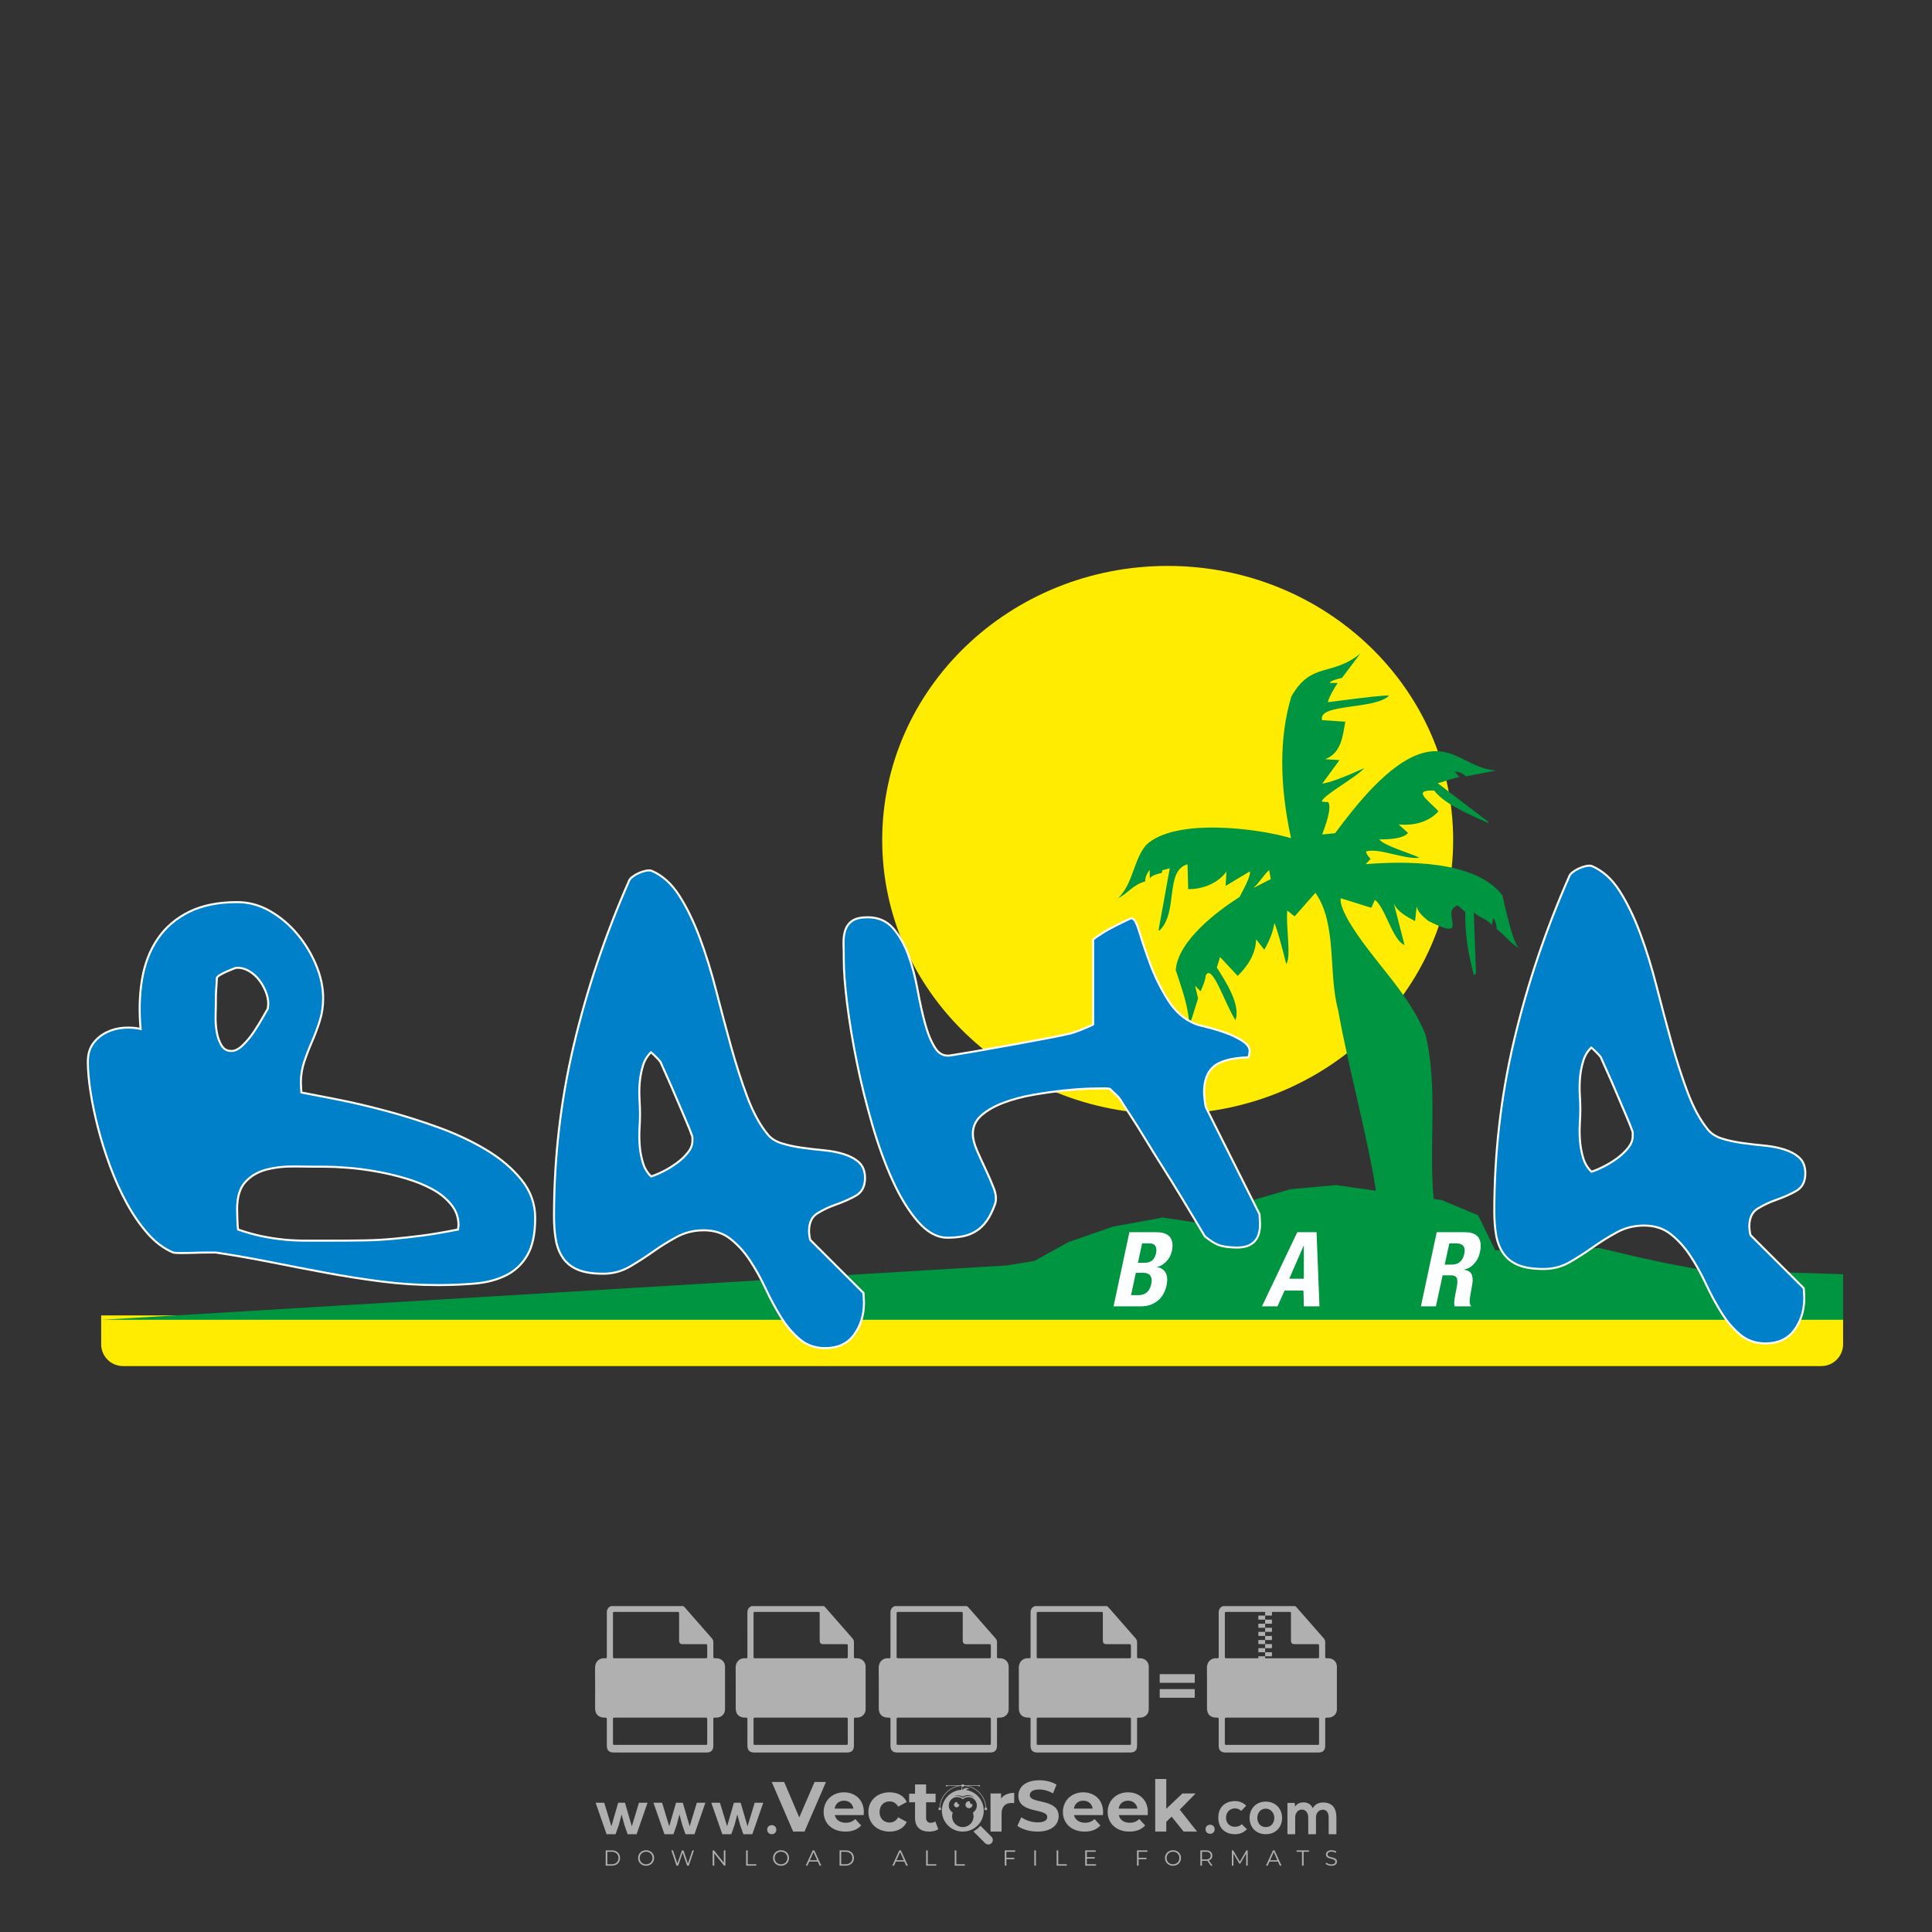 <?xml version="1.0" encoding="iso-8859-1"?>
<!-- Generator: Adobe Illustrator 27.0.0, SVG Export Plug-In . SVG Version: 6.00 Build 0)  -->
<svg version="1.1" id="Layer_1" xmlns="http://www.w3.org/2000/svg" xmlns:xlink="http://www.w3.org/1999/xlink" x="0px" y="0px"
	 viewBox="0 0 500 500" style="enable-background:new 0 0 500 500;" xml:space="preserve">
<rect x="0" y="0" width="500" height="500" fill="#333333" stroke="none"/>
<g id="watermark_1_">
	<g>
		<g id="watermark" style="opacity:0.61;">
			<g>
				<g>
					<g>
						<g>
							<polygon style="fill:#FFFFFF;" points="213.765,461.172 208.204,474.017 205.268,474.017 199.726,461.172 202.938,461.172 
								206.846,470.347 210.81,461.172 							"/>
						</g>
						<g>
							<path style="fill:#FFFFFF;" d="M223.507,469.741h-7.469c0.275,1.23,1.321,1.982,2.826,1.982c1.046,0,1.798-0.312,2.477-0.954
								l1.523,1.651c-0.917,1.046-2.294,1.597-4.074,1.597c-3.413,0-5.634-2.147-5.634-5.083c0-2.954,2.257-5.083,5.267-5.083
								c2.899,0,5.138,1.945,5.138,5.12C223.562,469.191,223.526,469.503,223.507,469.741 M216.002,468.071h4.863
								c-0.202-1.248-1.138-2.055-2.422-2.055C217.139,466.016,216.204,466.805,216.002,468.071"/>
						</g>
						<g>
							<path style="fill:#FFFFFF;" d="M224.735,468.934c0-2.973,2.294-5.083,5.505-5.083c2.074,0,3.707,0.899,4.423,2.514
								l-2.22,1.193c-0.532-0.936-1.321-1.358-2.221-1.358c-1.45,0-2.587,1.009-2.587,2.734c0,1.725,1.138,2.734,2.587,2.734
								c0.899,0,1.688-0.404,2.221-1.358l2.22,1.211c-0.716,1.578-2.349,2.495-4.423,2.495
								C227.029,474.017,224.735,471.907,224.735,468.934"/>
						</g>
						<g>
							<path style="fill:#FFFFFF;" d="M242.828,473.393c-0.587,0.422-1.45,0.624-2.331,0.624c-2.33,0-3.688-1.193-3.688-3.542
								v-4.055h-1.523v-2.202h1.523v-2.404h2.863v2.404h2.459v2.202h-2.459v4.019c0,0.844,0.458,1.303,1.229,1.303
								c0.422,0,0.844-0.128,1.156-0.367L242.828,473.393z"/>
						</g>
					</g>
					<g>
						<path style="fill:#FFFFFF;" d="M262.474,463.997v2.643c-0.238-0.018-0.422-0.037-0.642-0.037
							c-1.578,0-2.624,0.862-2.624,2.753v4.661h-2.863v-9.873h2.734v1.303C259.776,464.493,260.951,463.997,262.474,463.997"/>
					</g>
					<g>
						<path style="fill:#FFFFFF;" d="M263.299,472.53l1.009-2.239c1.083,0.789,2.697,1.339,4.239,1.339
							c1.762,0,2.477-0.587,2.477-1.376c0-2.404-7.469-0.752-7.469-5.524c0-2.184,1.762-4,5.413-4c1.615,0,3.267,0.385,4.459,1.138
							l-0.918,2.257c-1.193-0.679-2.422-1.009-3.56-1.009c-1.761,0-2.44,0.66-2.44,1.468c0,2.367,7.468,0.734,7.468,5.45
							c0,2.147-1.78,3.982-5.45,3.982C266.492,474.017,264.437,473.411,263.299,472.53"/>
					</g>
					<g>
						<path style="fill:#FFFFFF;" d="M285.428,469.741h-7.469c0.275,1.23,1.321,1.982,2.826,1.982c1.046,0,1.798-0.312,2.477-0.954
							l1.523,1.651c-0.918,1.046-2.294,1.597-4.074,1.597c-3.413,0-5.634-2.147-5.634-5.083c0-2.954,2.257-5.083,5.267-5.083
							c2.9,0,5.138,1.945,5.138,5.12C285.484,469.191,285.447,469.503,285.428,469.741 M277.923,468.071h4.863
							c-0.202-1.248-1.138-2.055-2.422-2.055C279.061,466.016,278.125,466.805,277.923,468.071"/>
					</g>
					<g>
						<path style="fill:#FFFFFF;" d="M297.007,469.741h-7.469c0.275,1.23,1.321,1.982,2.826,1.982c1.046,0,1.798-0.312,2.477-0.954
							l1.523,1.651c-0.918,1.046-2.294,1.597-4.074,1.597c-3.413,0-5.634-2.147-5.634-5.083c0-2.954,2.257-5.083,5.267-5.083
							c2.899,0,5.138,1.945,5.138,5.12C297.062,469.191,297.025,469.503,297.007,469.741 M289.501,468.071h4.863
							c-0.202-1.248-1.138-2.055-2.422-2.055C290.639,466.016,289.703,466.805,289.501,468.071"/>
					</g>
					<g>
						<polygon style="fill:#FFFFFF;" points="303.208,470.145 301.831,471.503 301.831,474.017 298.969,474.017 298.969,460.401 
							301.831,460.401 301.831,468.108 306.016,464.144 309.429,464.144 305.318,468.328 309.796,474.017 306.327,474.017 						"/>
					</g>
					<g>
						<path style="fill:#FFFFFF;" d="M256.601,475.359L256.601,475.359l-2.86-2.86c-0.435,0.508-0.953,0.943-1.534,1.284
							c-0.092,0.069-0.186,0.136-0.283,0.199l3.027,3.027c0.456,0.456,1.195,0.456,1.65,0
							C257.057,476.554,257.057,475.815,256.601,475.359"/>
					</g>
					<g>
						<path style="fill:#FFFFFF;" d="M249.984,463.244c0.221-0.173,0.495-0.281,0.797-0.281c0.042,0,0.083,0.002,0.124,0.006
							c-0.214-0.156-0.478-0.249-0.764-0.249c-0.395,0-0.744,0.18-0.981,0.458c-0.051,0-0.1,0.006-0.151,0.008
							c0.039-0.077,0.064-0.162,0.064-0.255c0-0.234-0.143-0.434-0.346-0.519c0.087,0.126,0.138,0.279,0.138,0.445
							c0,0.122-0.031,0.237-0.081,0.341c-2.811,0.201-5.03,2.539-5.03,5.4c0,2.993,2.426,5.42,5.42,5.42
							c2.993,0,5.42-2.426,5.42-5.42C254.595,465.879,252.593,463.635,249.984,463.244 M247.983,464.656
							c0.435,0,0.844,0.112,1.199,0.309c0.374-0.245,0.82-0.387,1.299-0.387c0.711,0,1.348,0.312,1.784,0.806
							c-0.435-0.379-1.004-0.61-1.627-0.61c-0.449,0-0.87,0.12-1.234,0.329c-0.079,0.046-0.156,0.096-0.229,0.15
							c-0.065-0.048-0.133-0.093-0.204-0.134c-0.369-0.219-0.8-0.344-1.26-0.344c-0.3,0-0.588,0.054-0.854,0.152
							C247.196,464.754,247.578,464.656,247.983,464.656 M251.772,469.098c0.115,0.305,0.181,0.634,0.181,0.979
							c0,1.534-1.244,2.777-2.778,2.777c-1.534,0-2.777-1.243-2.777-2.777c0-0.345,0.066-0.674,0.181-0.979
							c-0.62-0.382-1.035-1.064-1.035-1.846c0-1.197,0.971-2.168,2.168-2.168c0.565,0,1.078,0.218,1.463,0.572
							c0.386-0.354,0.899-0.572,1.464-0.572c1.197,0,2.168,0.971,2.168,2.168C252.807,468.034,252.392,468.716,251.772,469.098"/>
					</g>
					<g>
						<path style="fill:#FFFFFF;" d="M251.666,467.061c0,0.497-0.404,0.901-0.901,0.901c-0.497,0-0.901-0.404-0.901-0.901
							s0.404-0.901,0.901-0.901c0.101,0,0.197,0.017,0.287,0.047c-0.03,0.062-0.045,0.132-0.045,0.204
							c0,0.273,0.221,0.494,0.494,0.494c0.05,0,0.099-0.008,0.146-0.022C251.66,466.941,251.666,467,251.666,467.061"/>
					</g>
					<g>
						<path style="fill:#FFFFFF;" d="M248.255,467.061c0,0.376-0.305,0.681-0.681,0.681c-0.376,0-0.681-0.305-0.681-0.681
							s0.305-0.681,0.681-0.681c0.076,0,0.149,0.013,0.217,0.035c-0.023,0.047-0.034,0.1-0.034,0.155
							c0,0.206,0.167,0.374,0.374,0.374c0.038,0,0.075-0.006,0.11-0.017C248.25,466.97,248.255,467.015,248.255,467.061"/>
					</g>
					<g>
						<g>
							<g>
								<rect x="242.908" y="467.83" style="fill:#FFFFFF;" width="0.616" height="0.616"/>
							</g>
							<g>
								<rect x="254.827" y="467.83" style="fill:#FFFFFF;" width="0.616" height="0.616"/>
							</g>
							<g>
								<path style="fill:#FFFFFF;" d="M255.205,468.082h-0.14c0-3.248-2.642-5.89-5.89-5.89c-3.248,0-5.89,2.642-5.89,5.89h-0.14
									c0-1.611,0.627-3.125,1.766-4.264c1.139-1.139,2.653-1.766,4.264-1.766c1.611,0,3.125,0.627,4.264,1.766
									C254.578,464.957,255.205,466.471,255.205,468.082"/>
							</g>
						</g>
						<g>
							<rect x="248.868" y="461.814" style="fill:#FFFFFF;" width="0.616" height="0.616"/>
						</g>
						<g>
							<rect x="244.95" y="462.052" style="fill:#FFFFFF;" width="8.45" height="0.14"/>
						</g>
						<g>
							<path style="fill:#FFFFFF;" d="M245.174,462.15c0,0.108-0.088,0.196-0.196,0.196c-0.108,0-0.196-0.088-0.196-0.196
								c0-0.108,0.088-0.196,0.196-0.196C245.086,461.954,245.174,462.042,245.174,462.15"/>
						</g>
						<g>
							<path style="fill:#FFFFFF;" d="M253.596,462.15c0,0.108-0.088,0.196-0.196,0.196c-0.108,0-0.196-0.088-0.196-0.196
								c0-0.108,0.088-0.196,0.196-0.196C253.509,461.954,253.596,462.042,253.596,462.15"/>
						</g>
					</g>
				</g>
				<g>
					<path style="fill:#FFFFFF;" d="M314.356,473.409c0,1.559-2.364,1.559-2.364,0C311.993,471.851,314.356,471.851,314.356,473.409
						z"/>
				</g>
				<g>
					<g>
						<g>
							<path style="fill:#FFFFFF;" d="M161.739,466.549l1.772,6.088l1.855-6.088h2.215l-2.823,8.14h-2.33l-0.837-2.396l-0.722-2.708
								l-0.722,2.708l-0.837,2.396h-2.33l-2.839-8.14h2.231l1.855,6.088l1.756-6.088H161.739z"/>
						</g>
						<g>
							<path style="fill:#FFFFFF;" d="M176.713,466.549l1.772,6.088l1.855-6.088h2.215l-2.823,8.14h-2.33l-0.837-2.396l-0.722-2.708
								l-0.722,2.708l-0.837,2.396h-2.33l-2.839-8.14h2.231l1.855,6.088l1.756-6.088H176.713z"/>
						</g>
						<g>
							<path style="fill:#FFFFFF;" d="M191.687,466.549l1.772,6.088l1.855-6.088h2.215l-2.823,8.14h-2.33l-0.837-2.396l-0.722-2.708
								l-0.722,2.708l-0.837,2.396h-2.33l-2.839-8.14h2.231l1.855,6.088l1.756-6.088H191.687z"/>
						</g>
					</g>
					<g>
						<path style="fill:#FFFFFF;" d="M200.908,473.52c0,1.559-2.364,1.559-2.364,0C198.545,471.962,200.908,471.962,200.908,473.52z
							"/>
					</g>
					<g>
						<path style="fill:#FFFFFF;" d="M322.71,473.409c-0.935,0.919-1.919,1.28-3.117,1.28c-2.346,0-4.3-1.411-4.3-4.282
							s1.953-4.284,4.3-4.284c1.149,0,2.035,0.329,2.921,1.199l-1.264,1.329c-0.476-0.428-1.066-0.64-1.623-0.64
							c-1.346,0-2.33,0.985-2.33,2.396c0,1.542,1.05,2.362,2.297,2.362c0.64,0,1.28-0.18,1.772-0.672L322.71,473.409z"/>
					</g>
					<g>
						<path style="fill:#FFFFFF;" d="M331.805,470.472c0,2.33-1.591,4.217-4.217,4.217c-2.626,0-4.201-1.887-4.201-4.217
							c0-2.314,1.609-4.217,4.185-4.217C330.149,466.255,331.805,468.158,331.805,470.472z M325.389,470.472
							c0,1.231,0.739,2.38,2.199,2.38c1.46,0,2.199-1.149,2.199-2.38c0-1.215-0.854-2.396-2.199-2.396
							C326.144,468.077,325.389,469.258,325.389,470.472z"/>
					</g>
					<g>
						<path style="fill:#FFFFFF;" d="M338.572,474.689v-4.332c0-1.068-0.559-2.035-1.658-2.035c-1.082,0-1.722,0.967-1.722,2.035
							v4.332h-2.003v-8.107h1.855l0.148,0.985c0.426-0.82,1.362-1.116,2.133-1.116c0.969,0,1.937,0.394,2.396,1.51
							c0.723-1.149,1.658-1.478,2.708-1.478c2.297,0,3.43,1.412,3.43,3.84v4.365h-2.003v-4.365c0-1.066-0.442-1.97-1.526-1.97
							c-1.082,0-1.756,0.935-1.756,2.003v4.332H338.572z"/>
					</g>
				</g>
			</g>
		</g>
		<g style="opacity:0.61;">
			<g>
				<g>
					<path style="fill:#FFFFFF;" d="M345.988,431.299c-0.006-1.224-0.959-2.121-2.189-2.14c-0.924-0.014-0.832,0.12-0.834-0.867
						c-0.003-1.097-0.007-2.194,0.003-3.292c0.003-0.379-0.112-0.691-0.362-0.976c-2.342-2.668-4.678-5.342-7.019-8.011
						c-0.12-0.137-0.275-0.244-0.414-0.366c-6.214,0-12.427,0-18.641,0c-0.794,0.293-1.14,0.868-1.138,1.709
						c0.01,3.748,0.004,7.496,0.004,11.243c0,0.556-0.003,0.589-0.55,0.551c-1.497-0.102-2.516,0.986-2.497,2.492
						c0.044,3.476,0.013,6.953,0.014,10.429c0.001,1.58,0.867,2.443,2.45,2.449c0.582,0.002,0.582,0.002,0.582,0.6
						c0,2.219-0.001,4.438,0.001,6.657c0.001,1.192,0.58,1.771,1.768,1.771c8.013,0.001,16.027,0.001,24.04,0
						c1.168,0,1.755-0.583,1.757-1.745c0.002-2.256,0-4.512,0.001-6.768c0-0.512,0.002-0.511,0.52-0.515
						c0.271-0.002,0.541,0.008,0.809-0.058c0.996-0.246,1.69-1.044,1.694-2.069C346.003,438.696,346.005,434.997,345.988,431.299z
						 M317.537,417.162c5.337,0,10.674,0,16.01,0c0.548,0,0.554,0.007,0.554,0.561c0.001,2.243-0.001,4.486,0.001,6.73
						c0.001,0.811,0.249,1.059,1.06,1.059c1.91,0.001,3.821,0,5.731,0.001c0.458,0,0.479,0.021,0.481,0.483
						c0.003,0.887,0.002,1.775,0,2.662c-0.001,0.477-0.024,0.498-0.504,0.499c-3.895,0.001-7.79,0-11.684,0
						c-3.882,0-7.765,0-11.647,0c-0.55,0-0.552-0.001-0.552-0.561c-0.001-3.624-0.001-7.247,0-10.871
						C316.987,417.166,316.991,417.162,317.537,417.162z M340.822,451.579c-3.883,0.001-7.766,0-11.65,0c-3.871,0-7.742,0-11.613,0
						c-0.572,0-0.574-0.002-0.574-0.579c-0.001-1.997-0.001-3.994,0.001-5.991c0-0.464,0.023-0.486,0.478-0.487
						c7.803-0.001,15.607-0.001,23.41,0c0.478,0,0.499,0.02,0.499,0.503c0.002,1.997,0.001,3.994,0,5.991
						C341.375,451.574,341.37,451.579,340.822,451.579z"/>
				</g>
				<g>
					<g>
						<rect x="327.418" y="417.053" style="fill:#FFFFFF;" width="1.757" height="1.054"/>
					</g>
					<g>
						<rect x="325.662" y="418.107" style="fill:#FFFFFF;" width="1.757" height="1.054"/>
					</g>
					<g>
						<rect x="327.418" y="419.161" style="fill:#FFFFFF;" width="1.757" height="1.054"/>
					</g>
					<g>
						<rect x="325.662" y="420.215" style="fill:#FFFFFF;" width="1.757" height="1.054"/>
					</g>
					<g>
						<rect x="327.418" y="421.269" style="fill:#FFFFFF;" width="1.757" height="1.054"/>
					</g>
					<g>
						<rect x="325.662" y="422.323" style="fill:#FFFFFF;" width="1.757" height="1.054"/>
					</g>
					<g>
						<rect x="327.418" y="423.378" style="fill:#FFFFFF;" width="1.757" height="1.054"/>
					</g>
					<g>
						<rect x="325.662" y="424.432" style="fill:#FFFFFF;" width="1.757" height="1.054"/>
					</g>
					<g>
						<rect x="327.418" y="425.486" style="fill:#FFFFFF;" width="1.757" height="1.054"/>
					</g>
					<g>
						<rect x="325.662" y="426.54" style="fill:#FFFFFF;" width="1.757" height="1.054"/>
					</g>
					<g>
						<rect x="327.418" y="427.594" style="fill:#FFFFFF;" width="1.757" height="1.054"/>
					</g>
					<g>
						<rect x="325.662" y="428.648" style="fill:#FFFFFF;" width="1.757" height="1.054"/>
					</g>
				</g>
			</g>
			<g>
				<path style="fill:#FFFFFF;" d="M187.637,431.299c-0.006-1.224-0.959-2.121-2.189-2.14c-0.924-0.014-0.832,0.12-0.834-0.867
					c-0.003-1.097-0.007-2.194,0.003-3.292c0.003-0.379-0.112-0.691-0.362-0.976c-2.342-2.668-4.678-5.342-7.019-8.011
					c-0.12-0.137-0.275-0.244-0.414-0.366c-6.214,0-12.427,0-18.641,0c-0.794,0.293-1.14,0.868-1.138,1.709
					c0.01,3.748,0.004,7.496,0.004,11.243c0,0.556-0.003,0.589-0.55,0.551c-1.497-0.102-2.516,0.986-2.497,2.492
					c0.044,3.476,0.013,6.953,0.014,10.429c0.001,1.58,0.867,2.443,2.45,2.449c0.582,0.002,0.582,0.002,0.582,0.6
					c0,2.219-0.001,4.438,0.001,6.657c0.001,1.192,0.58,1.771,1.768,1.771c8.013,0.001,16.027,0.001,24.04,0
					c1.168,0,1.755-0.583,1.757-1.745c0.002-2.256,0-4.512,0.001-6.768c0-0.512,0.002-0.511,0.52-0.515
					c0.271-0.002,0.541,0.008,0.809-0.058c0.996-0.246,1.69-1.044,1.694-2.069C187.652,438.696,187.655,434.997,187.637,431.299z
					 M159.187,417.162c5.337,0,10.674,0,16.01,0c0.548,0,0.554,0.007,0.554,0.561c0.001,2.243-0.001,4.486,0.001,6.73
					c0.001,0.811,0.249,1.059,1.06,1.059c1.91,0.001,3.821,0,5.731,0.001c0.458,0,0.479,0.021,0.481,0.483
					c0.003,0.887,0.002,1.775,0,2.662c-0.001,0.477-0.024,0.498-0.504,0.499c-3.895,0.001-7.79,0-11.684,0
					c-3.882,0-7.765,0-11.647,0c-0.55,0-0.552-0.001-0.552-0.561c-0.001-3.624-0.001-7.247,0-10.871
					C158.636,417.166,158.64,417.162,159.187,417.162z M182.472,451.579c-3.883,0.001-7.766,0-11.65,0c-3.871,0-7.742,0-11.613,0
					c-0.572,0-0.574-0.002-0.574-0.579c-0.001-1.997-0.001-3.994,0.001-5.991c0-0.464,0.023-0.486,0.478-0.487
					c7.803-0.001,15.607-0.001,23.41,0c0.478,0,0.499,0.02,0.499,0.503c0.002,1.997,0.001,3.994,0,5.991
					C183.024,451.574,183.019,451.579,182.472,451.579z"/>
			</g>
			<g>
				<path style="fill:#FFFFFF;" d="M159.779,440.669v-7.897h2.779c0.375,0,0.726,0.061,1.053,0.182
					c0.327,0.121,0.612,0.292,0.855,0.513c0.242,0.221,0.434,0.483,0.573,0.789c0.14,0.305,0.21,0.642,0.21,1.009
					c0,0.375-0.07,0.715-0.21,1.02c-0.14,0.305-0.331,0.568-0.573,0.789c-0.243,0.221-0.528,0.392-0.855,0.513
					c-0.327,0.121-0.678,0.182-1.053,0.182h-1.29v2.901H159.779z M162.58,436.356c0.39,0,0.684-0.111,0.882-0.331
					c0.199-0.22,0.298-0.474,0.298-0.761c0-0.14-0.024-0.276-0.072-0.408c-0.048-0.132-0.121-0.248-0.221-0.347
					c-0.099-0.099-0.223-0.178-0.37-0.237c-0.147-0.059-0.32-0.089-0.518-0.089h-1.312v2.173H162.58z"/>
				<path style="fill:#FFFFFF;" d="M166.308,432.771h1.731l3.177,5.294h0.088l-0.088-1.522v-3.772h1.478v7.897h-1.566l-3.353-5.592
					h-0.088l0.088,1.522v4.07h-1.467V432.771z"/>
				<path style="fill:#FFFFFF;" d="M177.922,436.334h3.872c0.022,0.089,0.04,0.195,0.055,0.32c0.014,0.125,0.022,0.25,0.022,0.375
					c0,0.507-0.077,0.985-0.231,1.434c-0.154,0.449-0.397,0.849-0.728,1.202c-0.353,0.375-0.776,0.666-1.268,0.871
					c-0.493,0.206-1.055,0.309-1.688,0.309c-0.574,0-1.114-0.103-1.622-0.309c-0.507-0.206-0.948-0.492-1.323-0.86
					c-0.375-0.367-0.673-0.803-0.894-1.307c-0.221-0.504-0.331-1.053-0.331-1.649c0-0.595,0.11-1.145,0.331-1.649
					c0.221-0.504,0.518-0.939,0.894-1.307c0.375-0.367,0.816-0.654,1.323-0.86c0.507-0.206,1.048-0.309,1.622-0.309
					c0.64,0,1.211,0.11,1.715,0.331c0.504,0.221,0.935,0.526,1.296,0.915l-1.025,1.004c-0.258-0.272-0.544-0.48-0.861-0.623
					c-0.316-0.143-0.695-0.215-1.136-0.215c-0.361,0-0.703,0.065-1.026,0.193c-0.324,0.129-0.607,0.311-0.85,0.546
					c-0.242,0.235-0.436,0.52-0.579,0.855c-0.143,0.335-0.215,0.708-0.215,1.119c0,0.412,0.072,0.785,0.215,1.12
					c0.143,0.335,0.338,0.62,0.584,0.855c0.246,0.235,0.531,0.418,0.855,0.546c0.323,0.129,0.669,0.193,1.037,0.193
					c0.419,0,0.773-0.061,1.064-0.182c0.29-0.121,0.538-0.278,0.744-0.469c0.148-0.132,0.275-0.3,0.381-0.502
					c0.106-0.202,0.189-0.428,0.248-0.678h-2.482V436.334z"/>
			</g>
			<g>
				<path style="fill:#FFFFFF;" d="M224.019,431.299c-0.006-1.224-0.959-2.121-2.189-2.14c-0.924-0.014-0.832,0.12-0.834-0.867
					c-0.003-1.097-0.007-2.194,0.003-3.292c0.003-0.379-0.112-0.691-0.362-0.976c-2.342-2.668-4.678-5.342-7.019-8.011
					c-0.12-0.137-0.275-0.244-0.414-0.366c-6.214,0-12.427,0-18.641,0c-0.794,0.293-1.14,0.868-1.138,1.709
					c0.01,3.748,0.004,7.496,0.004,11.243c0,0.556-0.003,0.589-0.55,0.551c-1.497-0.102-2.516,0.986-2.497,2.492
					c0.044,3.476,0.013,6.953,0.014,10.429c0.001,1.58,0.867,2.443,2.45,2.449c0.582,0.002,0.582,0.002,0.582,0.6
					c0,2.219-0.001,4.438,0.001,6.657c0.001,1.192,0.58,1.771,1.768,1.771c8.013,0.001,16.027,0.001,24.04,0
					c1.168,0,1.755-0.583,1.757-1.745c0.002-2.256,0-4.512,0.001-6.768c0-0.512,0.002-0.511,0.52-0.515
					c0.271-0.002,0.541,0.008,0.809-0.058c0.997-0.246,1.69-1.044,1.694-2.069C224.034,438.696,224.036,434.997,224.019,431.299z
					 M195.568,417.162c5.337,0,10.674,0,16.01,0c0.548,0,0.554,0.007,0.554,0.561c0.001,2.243-0.001,4.486,0.001,6.73
					c0.001,0.811,0.249,1.059,1.06,1.059c1.91,0.001,3.821,0,5.731,0.001c0.458,0,0.479,0.021,0.481,0.483
					c0.003,0.887,0.002,1.775,0,2.662c-0.001,0.477-0.024,0.498-0.504,0.499c-3.895,0.001-7.79,0-11.684,0
					c-3.882,0-7.765,0-11.647,0c-0.55,0-0.552-0.001-0.552-0.561c-0.001-3.624-0.001-7.247,0-10.871
					C195.018,417.166,195.022,417.162,195.568,417.162z M218.854,451.579c-3.883,0.001-7.766,0-11.65,0c-3.871,0-7.742,0-11.613,0
					c-0.572,0-0.574-0.002-0.574-0.579c-0.001-1.997-0.001-3.994,0.001-5.991c0-0.464,0.023-0.486,0.478-0.487
					c7.803-0.001,15.607-0.001,23.41,0c0.478,0,0.499,0.02,0.499,0.503c0.002,1.997,0.001,3.994,0,5.991
					C219.406,451.574,219.401,451.579,218.854,451.579z"/>
			</g>
			<g>
				<path style="fill:#FFFFFF;" d="M205.111,432.771h1.699l2.967,7.897h-1.644l-0.651-1.886h-3.044l-0.651,1.886h-1.643
					L205.111,432.771z M206.997,437.415l-0.706-1.974l-0.287-0.96h-0.088l-0.287,0.96l-0.706,1.974H206.997z"/>
				<path style="fill:#FFFFFF;" d="M211.331,434.536c-0.125,0-0.245-0.024-0.359-0.072c-0.114-0.048-0.213-0.114-0.298-0.199
					c-0.084-0.084-0.151-0.182-0.198-0.292c-0.048-0.11-0.072-0.232-0.072-0.364s0.024-0.254,0.072-0.364
					c0.048-0.11,0.114-0.208,0.198-0.292c0.084-0.084,0.184-0.151,0.298-0.198c0.114-0.048,0.233-0.072,0.359-0.072
					c0.257,0,0.478,0.09,0.662,0.27c0.184,0.181,0.276,0.399,0.276,0.656s-0.092,0.476-0.276,0.656
					C211.809,434.446,211.589,434.536,211.331,434.536z M210.615,440.669v-5.404h1.445v5.404H210.615z"/>
			</g>
			<g>
				<path style="fill:#FFFFFF;" d="M261.044,431.299c-0.006-1.224-0.959-2.121-2.189-2.14c-0.924-0.014-0.832,0.12-0.834-0.867
					c-0.003-1.097-0.007-2.194,0.003-3.292c0.003-0.379-0.112-0.691-0.362-0.976c-2.342-2.668-4.678-5.342-7.019-8.011
					c-0.12-0.137-0.275-0.244-0.414-0.366c-6.214,0-12.427,0-18.641,0c-0.794,0.293-1.14,0.868-1.138,1.709
					c0.01,3.748,0.004,7.496,0.004,11.243c0,0.556-0.003,0.589-0.55,0.551c-1.497-0.102-2.516,0.986-2.497,2.492
					c0.044,3.476,0.013,6.953,0.014,10.429c0.001,1.58,0.867,2.443,2.45,2.449c0.582,0.002,0.582,0.002,0.582,0.6
					c0,2.219-0.001,4.438,0.001,6.657c0.001,1.192,0.58,1.771,1.768,1.771c8.013,0.001,16.027,0.001,24.04,0
					c1.168,0,1.755-0.583,1.757-1.745c0.002-2.256,0-4.512,0.001-6.768c0-0.512,0.002-0.511,0.52-0.515
					c0.271-0.002,0.541,0.008,0.809-0.058c0.996-0.246,1.69-1.044,1.694-2.069C261.059,438.696,261.061,434.997,261.044,431.299z
					 M232.593,417.162c5.337,0,10.674,0,16.01,0c0.548,0,0.554,0.007,0.554,0.561c0.001,2.243-0.001,4.486,0.001,6.73
					c0.001,0.811,0.249,1.059,1.06,1.059c1.91,0.001,3.821,0,5.731,0.001c0.458,0,0.479,0.021,0.481,0.483
					c0.003,0.887,0.002,1.775,0,2.662c-0.001,0.477-0.024,0.498-0.504,0.499c-3.895,0.001-7.79,0-11.684,0
					c-3.882,0-7.765,0-11.647,0c-0.55,0-0.552-0.001-0.552-0.561c-0.001-3.624-0.001-7.247,0-10.871
					C232.042,417.166,232.047,417.162,232.593,417.162z M255.878,451.579c-3.883,0.001-7.766,0-11.65,0c-3.871,0-7.742,0-11.613,0
					c-0.572,0-0.574-0.002-0.574-0.579c-0.001-1.997-0.001-3.994,0.001-5.991c0-0.464,0.023-0.486,0.478-0.487
					c7.803-0.001,15.607-0.001,23.41,0c0.478,0,0.499,0.02,0.499,0.503c0.002,1.997,0.001,3.994,0,5.991
					C256.431,451.574,256.426,451.579,255.878,451.579z"/>
			</g>
			<g>
				<path style="fill:#FFFFFF;" d="M236.361,440.845c-0.338,0-0.662-0.048-0.971-0.143c-0.309-0.095-0.592-0.239-0.849-0.43
					c-0.257-0.191-0.481-0.425-0.673-0.7c-0.191-0.276-0.342-0.597-0.452-0.965l1.401-0.551c0.103,0.397,0.283,0.726,0.54,0.987
					c0.257,0.261,0.596,0.392,1.015,0.392c0.154,0,0.303-0.02,0.447-0.061c0.143-0.04,0.272-0.099,0.386-0.176
					s0.204-0.175,0.27-0.292c0.066-0.118,0.099-0.254,0.099-0.408c0-0.147-0.026-0.279-0.077-0.397
					c-0.051-0.117-0.138-0.227-0.259-0.331c-0.121-0.103-0.28-0.202-0.475-0.298c-0.195-0.095-0.435-0.195-0.722-0.298l-0.485-0.176
					c-0.213-0.073-0.429-0.173-0.645-0.298c-0.217-0.125-0.413-0.276-0.59-0.452c-0.177-0.176-0.322-0.384-0.436-0.623
					c-0.114-0.239-0.171-0.509-0.171-0.81c0-0.309,0.06-0.597,0.182-0.866c0.121-0.268,0.294-0.503,0.518-0.706
					c0.224-0.202,0.492-0.36,0.805-0.474s0.66-0.171,1.042-0.171c0.397,0,0.74,0.053,1.031,0.16
					c0.291,0.107,0.537,0.243,0.739,0.408c0.202,0.165,0.366,0.348,0.491,0.546c0.125,0.199,0.217,0.386,0.276,0.563l-1.312,0.551
					c-0.074-0.221-0.208-0.419-0.402-0.596c-0.195-0.176-0.462-0.265-0.8-0.265c-0.324,0-0.592,0.075-0.805,0.226
					c-0.213,0.151-0.32,0.348-0.32,0.59c0,0.235,0.103,0.436,0.309,0.601c0.206,0.165,0.533,0.325,0.982,0.48l0.497,0.165
					c0.316,0.111,0.605,0.237,0.866,0.381c0.261,0.143,0.485,0.314,0.673,0.513c0.187,0.199,0.331,0.425,0.43,0.678
					c0.1,0.254,0.149,0.546,0.149,0.877c0,0.412-0.083,0.767-0.248,1.064c-0.165,0.298-0.377,0.542-0.634,0.734
					c-0.258,0.191-0.548,0.335-0.872,0.43C236.986,440.797,236.67,440.845,236.361,440.845z"/>
				<path style="fill:#FFFFFF;" d="M239.516,432.771h1.61l1.633,4.754l0.287,1.015h0.088l0.309-1.015l1.699-4.754h1.61l-2.879,7.897
					h-1.566L239.516,432.771z"/>
				<path style="fill:#FFFFFF;" d="M251.097,436.334h3.871c0.022,0.089,0.04,0.195,0.055,0.32c0.015,0.125,0.023,0.25,0.023,0.375
					c0,0.507-0.078,0.985-0.232,1.434c-0.154,0.449-0.397,0.849-0.728,1.202c-0.353,0.375-0.775,0.666-1.268,0.871
					c-0.493,0.206-1.055,0.309-1.688,0.309c-0.574,0-1.114-0.103-1.621-0.309c-0.507-0.206-0.949-0.492-1.324-0.86
					c-0.375-0.367-0.673-0.803-0.894-1.307c-0.22-0.504-0.331-1.053-0.331-1.649c0-0.595,0.11-1.145,0.331-1.649
					c0.221-0.504,0.518-0.939,0.894-1.307c0.375-0.367,0.816-0.654,1.324-0.86c0.507-0.206,1.047-0.309,1.621-0.309
					c0.64,0,1.211,0.11,1.715,0.331c0.504,0.221,0.936,0.526,1.296,0.915l-1.026,1.004c-0.257-0.272-0.544-0.48-0.861-0.623
					c-0.316-0.143-0.694-0.215-1.136-0.215c-0.36,0-0.702,0.065-1.026,0.193c-0.323,0.129-0.607,0.311-0.849,0.546
					c-0.243,0.235-0.436,0.52-0.579,0.855c-0.143,0.335-0.215,0.708-0.215,1.119c0,0.412,0.072,0.785,0.215,1.12
					c0.143,0.335,0.338,0.62,0.585,0.855c0.246,0.235,0.531,0.418,0.854,0.546c0.324,0.129,0.669,0.193,1.037,0.193
					c0.419,0,0.774-0.061,1.064-0.182c0.29-0.121,0.539-0.278,0.745-0.469c0.147-0.132,0.274-0.3,0.38-0.502
					c0.107-0.202,0.189-0.428,0.248-0.678h-2.482V436.334z"/>
			</g>
			<g>
				<path style="fill:#FFFFFF;" d="M297.3,431.299c-0.006-1.224-0.959-2.121-2.189-2.14c-0.924-0.014-0.832,0.12-0.834-0.867
					c-0.003-1.097-0.007-2.194,0.003-3.292c0.003-0.379-0.112-0.691-0.362-0.976c-2.342-2.668-4.678-5.342-7.019-8.011
					c-0.12-0.137-0.275-0.244-0.414-0.366c-6.214,0-12.427,0-18.641,0c-0.794,0.293-1.14,0.868-1.138,1.709
					c0.01,3.748,0.004,7.496,0.004,11.243c0,0.556-0.003,0.589-0.55,0.551c-1.497-0.102-2.516,0.986-2.497,2.492
					c0.044,3.476,0.013,6.953,0.014,10.429c0.001,1.58,0.867,2.443,2.45,2.449c0.582,0.002,0.582,0.002,0.582,0.6
					c0,2.219-0.001,4.438,0.001,6.657c0.001,1.192,0.58,1.771,1.768,1.771c8.013,0.001,16.027,0.001,24.04,0
					c1.168,0,1.755-0.583,1.757-1.745c0.002-2.256,0-4.512,0.001-6.768c0-0.512,0.002-0.511,0.52-0.515
					c0.271-0.002,0.541,0.008,0.809-0.058c0.996-0.246,1.69-1.044,1.694-2.069C297.315,438.696,297.318,434.997,297.3,431.299z
					 M268.85,417.162c5.337,0,10.674,0,16.01,0c0.548,0,0.554,0.007,0.554,0.561c0.001,2.243-0.001,4.486,0.001,6.73
					c0.001,0.811,0.249,1.059,1.06,1.059c1.91,0.001,3.821,0,5.731,0.001c0.458,0,0.479,0.021,0.481,0.483
					c0.003,0.887,0.002,1.775,0,2.662c-0.001,0.477-0.024,0.498-0.504,0.499c-3.895,0.001-7.79,0-11.684,0
					c-3.882,0-7.765,0-11.647,0c-0.55,0-0.552-0.001-0.552-0.561c-0.001-3.624-0.001-7.247,0-10.871
					C268.299,417.166,268.303,417.162,268.85,417.162z M292.135,451.579c-3.883,0.001-7.766,0-11.65,0c-3.871,0-7.742,0-11.613,0
					c-0.572,0-0.574-0.002-0.574-0.579c-0.001-1.997-0.001-3.994,0.001-5.991c0-0.464,0.023-0.486,0.478-0.487
					c7.803-0.001,15.607-0.001,23.41,0c0.478,0,0.499,0.02,0.499,0.503c0.001,1.997,0.001,3.994,0,5.991
					C292.687,451.574,292.682,451.579,292.135,451.579z"/>
			</g>
			<g>
				<path style="fill:#FFFFFF;" d="M272.966,434.183v1.831h3.165v1.412h-3.165v1.831h3.518v1.412h-5.007v-7.897h5.007v1.412H272.966
					z"/>
				<path style="fill:#FFFFFF;" d="M277.852,440.669v-7.897h2.779c0.375,0,0.726,0.061,1.053,0.182
					c0.327,0.121,0.612,0.292,0.855,0.513c0.243,0.221,0.434,0.483,0.574,0.789c0.14,0.305,0.209,0.642,0.209,1.009
					c0,0.375-0.07,0.715-0.209,1.02c-0.14,0.305-0.331,0.568-0.574,0.789c-0.243,0.221-0.528,0.392-0.855,0.513
					c-0.327,0.121-0.678,0.182-1.053,0.182h-1.29v2.901H277.852z M280.653,436.356c0.389,0,0.684-0.111,0.882-0.331
					c0.199-0.22,0.298-0.474,0.298-0.761c0-0.14-0.024-0.276-0.072-0.408c-0.048-0.132-0.121-0.248-0.221-0.347
					c-0.099-0.099-0.222-0.178-0.37-0.237c-0.147-0.059-0.32-0.089-0.518-0.089h-1.312v2.173H280.653z"/>
				<path style="fill:#FFFFFF;" d="M286.797,440.845c-0.338,0-0.662-0.048-0.971-0.143c-0.309-0.095-0.592-0.239-0.849-0.43
					c-0.257-0.191-0.482-0.425-0.673-0.7c-0.191-0.276-0.342-0.597-0.452-0.965l1.401-0.551c0.103,0.397,0.283,0.726,0.541,0.987
					c0.257,0.261,0.595,0.392,1.015,0.392c0.154,0,0.303-0.02,0.447-0.061c0.143-0.04,0.272-0.099,0.386-0.176
					c0.114-0.077,0.204-0.175,0.27-0.292c0.066-0.118,0.1-0.254,0.1-0.408c0-0.147-0.026-0.279-0.077-0.397
					c-0.051-0.117-0.138-0.227-0.259-0.331c-0.121-0.103-0.279-0.202-0.474-0.298c-0.195-0.095-0.436-0.195-0.723-0.298
					l-0.485-0.176c-0.213-0.073-0.428-0.173-0.645-0.298c-0.217-0.125-0.414-0.276-0.59-0.452c-0.176-0.176-0.322-0.384-0.436-0.623
					c-0.114-0.239-0.171-0.509-0.171-0.81c0-0.309,0.061-0.597,0.182-0.866c0.121-0.268,0.294-0.503,0.518-0.706
					c0.224-0.202,0.493-0.36,0.805-0.474c0.312-0.114,0.66-0.171,1.042-0.171c0.397,0,0.741,0.053,1.031,0.16
					c0.29,0.107,0.537,0.243,0.739,0.408c0.202,0.165,0.365,0.348,0.491,0.546c0.125,0.199,0.217,0.386,0.276,0.563l-1.312,0.551
					c-0.074-0.221-0.208-0.419-0.403-0.596c-0.195-0.176-0.462-0.265-0.799-0.265c-0.324,0-0.592,0.075-0.805,0.226
					c-0.213,0.151-0.32,0.348-0.32,0.59c0,0.235,0.103,0.436,0.309,0.601c0.206,0.165,0.533,0.325,0.982,0.48l0.496,0.165
					c0.316,0.111,0.605,0.237,0.866,0.381c0.261,0.143,0.485,0.314,0.673,0.513c0.187,0.199,0.331,0.425,0.43,0.678
					c0.099,0.254,0.149,0.546,0.149,0.877c0,0.412-0.083,0.767-0.248,1.064c-0.165,0.298-0.377,0.542-0.634,0.734
					c-0.258,0.191-0.548,0.335-0.872,0.43C287.422,440.797,287.105,440.845,286.797,440.845z"/>
			</g>
			<g>
				<path style="fill:#FFFFFF;" d="M321.394,439.168l4.004-4.985h-3.827v-1.412h5.559v1.5l-3.96,4.985h4.004v1.412h-5.779V439.168z"
					/>
				<path style="fill:#FFFFFF;" d="M328.409,432.771h1.489v7.897h-1.489V432.771z"/>
				<path style="fill:#FFFFFF;" d="M331.486,440.669v-7.897h2.779c0.375,0,0.726,0.061,1.053,0.182
					c0.327,0.121,0.612,0.292,0.855,0.513s0.434,0.483,0.574,0.789c0.14,0.305,0.209,0.642,0.209,1.009
					c0,0.375-0.07,0.715-0.209,1.02c-0.14,0.305-0.331,0.568-0.574,0.789c-0.243,0.221-0.528,0.392-0.855,0.513
					c-0.327,0.121-0.678,0.182-1.053,0.182h-1.29v2.901H331.486z M334.288,436.356c0.389,0,0.684-0.111,0.882-0.331
					c0.199-0.22,0.298-0.474,0.298-0.761c0-0.14-0.024-0.276-0.072-0.408c-0.048-0.132-0.121-0.248-0.221-0.347
					c-0.099-0.099-0.222-0.178-0.37-0.237c-0.147-0.059-0.32-0.089-0.518-0.089h-1.312v2.173H334.288z"/>
			</g>
		</g>
		<g style="opacity:0.61;">
			<path style="fill:#FFFFFF;" d="M300.133,433.27h9.067v2.242h-9.067V433.27z M300.133,437.136h9.067v2.243h-9.067V437.136z"/>
		</g>
	</g>
	<g style="opacity:0.61;">
		<path style="fill:#FFFFFF;" d="M156.756,478.878h1.607c1.263,0,2.114,0.812,2.114,1.974c0,1.161-0.851,1.973-2.114,1.973h-1.607
			V478.878z M158.34,482.464c1.049,0,1.725-0.665,1.725-1.612c0-0.947-0.677-1.613-1.725-1.613h-1.167v3.225H158.34z"/>
		<path style="fill:#FFFFFF;" d="M165.139,480.851c0-1.15,0.879-2.007,2.075-2.007c1.184,0,2.069,0.851,2.069,2.007
			c0,1.156-0.885,2.007-2.069,2.007C166.019,482.858,165.139,482.002,165.139,480.851z M168.866,480.851
			c0-0.942-0.705-1.635-1.652-1.635c-0.953,0-1.663,0.693-1.663,1.635c0,0.941,0.71,1.635,1.663,1.635
			C168.162,482.486,168.866,481.793,168.866,480.851z"/>
		<path style="fill:#FFFFFF;" d="M179.596,478.878l-1.331,3.947h-0.44l-1.156-3.366l-1.161,3.366h-0.434l-1.331-3.947h0.429
			l1.139,3.394l1.178-3.394h0.389l1.161,3.411l1.156-3.411H179.596z"/>
		<path style="fill:#FFFFFF;" d="M187.731,478.878v3.947h-0.344l-2.537-3.202v3.202h-0.417v-3.947h0.344l2.543,3.203v-3.203H187.731
			z"/>
		<path style="fill:#FFFFFF;" d="M193.093,478.878h0.417v3.586h2.21v0.361h-2.627V478.878z"/>
		<path style="fill:#FFFFFF;" d="M200.061,480.851c0-1.15,0.879-2.007,2.075-2.007c1.184,0,2.069,0.851,2.069,2.007
			c0,1.156-0.885,2.007-2.069,2.007C200.941,482.858,200.061,482.002,200.061,480.851z M203.788,480.851
			c0-0.942-0.705-1.635-1.652-1.635c-0.953,0-1.663,0.693-1.663,1.635c0,0.941,0.71,1.635,1.663,1.635
			C203.083,482.486,203.788,481.793,203.788,480.851z"/>
		<path style="fill:#FFFFFF;" d="M211.636,481.77h-2.199l-0.474,1.054h-0.434l1.804-3.947h0.412l1.804,3.947h-0.44L211.636,481.77z
			 M211.484,481.432l-0.947-2.12l-0.947,2.12H211.484z"/>
		<path style="fill:#FFFFFF;" d="M217.28,478.878h1.607c1.263,0,2.114,0.812,2.114,1.974c0,1.161-0.851,1.973-2.114,1.973h-1.607
			V478.878z M218.864,482.464c1.049,0,1.725-0.665,1.725-1.612c0-0.947-0.677-1.613-1.725-1.613h-1.167v3.225H218.864z"/>
		<path style="fill:#FFFFFF;" d="M234.041,481.77h-2.199l-0.474,1.054h-0.434l1.804-3.947h0.412l1.804,3.947h-0.44L234.041,481.77z
			 M233.889,481.432l-0.947-2.12l-0.947,2.12H233.889z"/>
		<path style="fill:#FFFFFF;" d="M239.685,478.878h0.417v3.586h2.21v0.361h-2.627V478.878z"/>
		<path style="fill:#FFFFFF;" d="M247.082,478.878h0.417v3.586h2.21v0.361h-2.627V478.878z"/>
		<path style="fill:#FFFFFF;" d="M260.449,479.239v1.551h2.041v0.361h-2.041v1.675h-0.417v-3.947h2.706v0.361H260.449z"/>
		<path style="fill:#FFFFFF;" d="M267.678,478.878h0.417v3.947h-0.417V478.878z"/>
		<path style="fill:#FFFFFF;" d="M273.456,478.878h0.417v3.586h2.21v0.361h-2.627V478.878z"/>
		<path style="fill:#FFFFFF;" d="M283.644,482.464v0.361h-2.791v-3.947h2.706v0.361h-2.289v1.404h2.041v0.355h-2.041v1.466H283.644z
			"/>
		<path style="fill:#FFFFFF;" d="M294.672,479.239v1.551h2.041v0.361h-2.041v1.675h-0.417v-3.947h2.706v0.361H294.672z"/>
		<path style="fill:#FFFFFF;" d="M301.5,480.851c0-1.15,0.879-2.007,2.075-2.007c1.184,0,2.069,0.851,2.069,2.007
			c0,1.156-0.885,2.007-2.069,2.007C302.379,482.858,301.5,482.002,301.5,480.851z M305.226,480.851
			c0-0.942-0.705-1.635-1.652-1.635c-0.953,0-1.663,0.693-1.663,1.635c0,0.941,0.71,1.635,1.663,1.635
			C304.522,482.486,305.226,481.793,305.226,480.851z"/>
		<path style="fill:#FFFFFF;" d="M313.351,482.825l-0.902-1.269c-0.102,0.011-0.203,0.017-0.316,0.017h-1.06v1.252h-0.417v-3.947
			h1.477c1.004,0,1.613,0.507,1.613,1.353c0,0.62-0.327,1.054-0.902,1.24l0.964,1.353H313.351z M313.328,480.231
			c0-0.632-0.417-0.992-1.207-0.992h-1.048v1.979h1.048C312.911,481.218,313.328,480.851,313.328,480.231z"/>
		<path style="fill:#FFFFFF;" d="M322.907,478.878v3.947h-0.4v-3.158l-1.551,2.656h-0.197l-1.551-2.639v3.14h-0.4v-3.947h0.344
			l1.714,2.926l1.697-2.926H322.907z"/>
		<path style="fill:#FFFFFF;" d="M330.744,481.77h-2.199l-0.473,1.054h-0.434l1.804-3.947h0.411l1.804,3.947h-0.44L330.744,481.77z
			 M330.592,481.432l-0.947-2.12l-0.947,2.12H330.592z"/>
		<path style="fill:#FFFFFF;" d="M336.957,479.239h-1.387v-0.361h3.192v0.361h-1.387v3.586h-0.417V479.239z"/>
		<path style="fill:#FFFFFF;" d="M343.063,482.346l0.164-0.321c0.282,0.276,0.784,0.479,1.302,0.479c0.739,0,1.06-0.31,1.06-0.699
			c0-1.083-2.43-0.417-2.43-1.877c0-0.581,0.451-1.083,1.455-1.083c0.446,0,0.908,0.13,1.224,0.35l-0.141,0.333
			c-0.338-0.22-0.733-0.327-1.083-0.327c-0.722,0-1.043,0.321-1.043,0.716c0,1.083,2.43,0.429,2.43,1.866
			c0,0.581-0.462,1.077-1.472,1.077C343.937,482.858,343.356,482.65,343.063,482.346z"/>
	</g>
</g>
<g>
</g>
<g>
	<path style="fill-rule:evenodd;clip-rule:evenodd;fill:#FFEC00;" d="M26.183,340.423h450.808v7.477
		c0,3.104-2.534,5.641-5.633,5.641H31.816c-3.1,0-5.633-2.537-5.633-5.641V340.423L26.183,340.423z"/>
	<path style="fill-rule:evenodd;clip-rule:evenodd;fill:#FFEC00;" d="M302.195,146.459c40.796,0,73.88,31.763,73.88,70.93
		s-33.083,70.93-73.88,70.93s-73.88-31.763-73.88-70.93S261.399,146.459,302.195,146.459L302.195,146.459z"/>
	<path style="fill-rule:evenodd;clip-rule:evenodd;fill:#009540;" d="M356.101,308.161c-2.463-15.436-7.074-31.478-9.773-46.645
		c-2.654-9.645-0.202-22.388-5.9-30.463l-5.387,6.114l-1.886-1.519c-0.466,3.499,1.098,12.056-0.278,13.826
		c-1.373-5.531-2.397-9.073-3.08-10.649c-0.256,2.056-1.112,4.375-2.59,6.964l-2.135-2.693c-0.071,3.271-1.664,6.437-4.763,9.469
		l-4.555-4.885l-0.847,2.714c2.189,3.475,6.253,9.602,4.828,13.616c-2.602-3.868-6.141-15.21-7.736-11.431
		c0.033,0.661-0.397,1.995-1.295,3.978l-1.414-1.425c0.084,0.57,0.878,3.338,0.719,3.427l-2.259,7.17
		c0.029-4.897-2.001-10.083-3.469-14.688c0.589-7.607,10.775-15.242,16.528-18.916c2.061-3.815,2.949-6.019,2.638-6.603
		l-6.262,3.748l0.223-3.71c-2.202,3.035-6.181,4.61-9.902,4.545l-0.175-6.43c-5.956,1.629-2.312,12.505-7.296,17.185l-0.196-0.17
		l2.897-15.981l-1.899,0.518l-0.182,0.695c-1.698,0.341-2.743,0.8-3.09,1.441l-0.045-2.247c-0.786,1.034-1.159,2.03-1.143,2.994
		c-3.259,0.891-4.427,3.099-6.978,4.316c3.882-3.768,3.947-9.942,7.224-13.74c7.446-7.121,29.008-4.295,37.501-1.768
		c-3.051-13.984-3.056-26.218,0.071-36.655c5.156-9.128,10.521-5.081,17.871-11.141l-4.759,6.314
		c-2.064,0.466-3.114,0.901-3.151,1.309l2.044,0.011c-0.625,0.839-2.668,4.325-2.49,4.976c9.702-1.29,14.972-1.862,15.785-1.712
		c-3.624,3.699-18.549,1.983-17.345,6.357l6.008,0.393c-0.67,3.781-0.999,8.053-5.195,9.71l3.698,0.229l-4.451,6.082
		c1.697-0.166,5.313-1.503,10.852-3.985c-2.129,2.444-10.972,7.167-10.961,8.656l1.657,0.143c1.028,1.495-0.913,6.548-1.585,8.351
		l3.348-0.32c5.23-7.008,14.008-18.375,22.74-20.764c8.058-2.203,11.522,4.027,18.974,4.54l-7.897,1.514
		c-0.652-0.739-1.593-1.177-2.837-1.259l1.205,1.482c-0.332-0.212-4.814,1.434-5.627,1.539l13.112,10.015l-0.151,0.264
		c-4.366-2.075-10.917-4.572-13.878-8.366c-6.141-0.285-1.1,2.779,1.107,5.382c-2.636,2.884-6.558,3.737-10.296,3.386l2.42,2.193
		c-1.241,1.573-5.423,1.71-7.411,1.654c1.015,1.647,8.154,3.62,10.43,4.791c-4.425,0.384-10.385-2.619-13.876-1.664
		c-0.031,0.43,0.374,1.089,1.18,1.936l-1.29,1.37c9.795-0.796,28.482-1.177,35.415,8.109c0.401,1.578,2.835,13.646,4.577,13.739
		c-1.921-0.71-4.136-3.676-6.068-5.042c0.023-0.824-0.251-1.817-0.813-2.955l-0.485,1.944c-0.838-1.484-3.777-2.203-4.644-3.395
		l0.578,15.851l-0.537,0.493c-1.501-5.455-2.31-10.675-2.244-16.388l-1.925-1.657c-4.879,1.335,3.795,9.77-7.555,4.027
		c-1.921-1.461-2.939-2.721-3.086-3.797l-0.42,3.813c-1.804-0.983-4.94-2.573-5.556-4.81l2.832,11.015
		c-3.231-1.443-4.883-9.638-7.681-11.723l-0.902,2.059c-0.441-0.09-7.856-2.493-7.971-2.461c-0.121,1.845,1.112,4.005,1.91,5.583
		c6.208,10.592,15.344,18.189,20.011,29.511c3.397,13.443,0.819,28.925,2.181,42.716l2.076,0.294l9.426,3.951l4.41,9.038
		l26.987-0.568l9.1,2.15l8.347,1.828l8.955,1.662L477,329.768v11.786H26.624l234.085-14.073l7.061-1.182l8.791-4.871l11.444-3.967
		l12.873-2.36l8.274,1.221l12.325-4.91l12.435-3.636l11.846-1.083L356.101,308.161L356.101,308.161z M317.319,225.237l0.247,0.081
		L317.319,225.237L317.319,225.237z M323.409,225.383l0.246,0.082L323.409,225.383L323.409,225.383z M324.545,229.514l0.051,0.185
		l4.277-2.188l-0.42-2.342C327.218,226.167,325.275,229.316,324.545,229.514L324.545,229.514z M361.925,213.185l0.236,0.134
		L361.925,213.185L361.925,213.185z"/>
	<path style="fill-rule:evenodd;clip-rule:evenodd;fill:#FFFFFF;" d="M378.943,324.507c0.072-0.34,0.108-0.654,0.108-0.94
		c0-1.183-0.737-1.774-2.211-1.774h-1.754l-1.199,5.484h1.812C377.464,327.276,378.546,326.354,378.943,324.507L378.943,324.507z
		 M380.749,338.084h-4.261c-0.089-0.143-0.134-0.403-0.134-0.778c0-0.683,0.161-1.793,0.486-3.335
		c0.215-1.003,0.323-1.774,0.323-2.312c0-0.628-0.139-1.054-0.418-1.276c-0.275-0.225-0.737-0.337-1.38-0.337h-2.012l-1.745,8.038
		h-3.882l4.098-19.194h7.254c2.751,0,4.126,1.173,4.126,3.521c0,0.466-0.054,0.969-0.163,1.505c-0.304,1.434-0.925,2.589-1.86,3.468
		c-0.737,0.681-1.492,1.066-2.265,1.156v0.054c0.72,0.144,1.232,0.359,1.537,0.645c0.449,0.412,0.674,1.085,0.674,2.017
		c0,0.466-0.13,1.371-0.39,2.714c-0.261,1.344-0.392,2.258-0.392,2.742C380.345,337.34,380.48,337.797,380.749,338.084
		L380.749,338.084z M337.433,330.932v-8.656l0,0l-3.776,8.656H337.433L337.433,330.932z M341.477,338.084h-4.044l-0.108-4.087h-4.88
		l-1.834,4.087h-4.017l9.141-19.194h4.988L341.477,338.084L341.477,338.084z M297.946,332.303c0.071-0.322,0.108-0.617,0.108-0.886
		c0-1.344-0.746-2.016-2.242-2.016h-1.861l-1.235,5.779h1.914C296.426,335.18,297.532,334.221,297.946,332.303L297.946,332.303z
		 M299.187,324.319c0.054-0.286,0.081-0.554,0.081-0.805c0-1.147-0.594-1.721-1.779-1.721h-1.916l-1.07,5.001h1.862
		C297.888,326.793,298.827,325.968,299.187,324.319L299.187,324.319z M301.909,332.627c-0.378,1.755-1.158,3.105-2.345,4.046
		c-1.187,0.939-2.633,1.41-4.341,1.41h-7.037l4.098-19.194h6.931c2.822,0,4.232,1.155,4.232,3.467c0,0.412-0.054,0.861-0.162,1.344
		c-0.27,1.254-0.855,2.276-1.753,3.064c-0.699,0.628-1.41,1.003-2.129,1.13l-0.027,0.053c0.63,0.018,1.195,0.25,1.699,0.699
		c0.666,0.591,0.998,1.443,0.998,2.554C302.072,331.649,302.018,332.125,301.909,332.627L301.909,332.627z"/>
	<path style="fill:none;stroke:#FFFFFF;stroke-width:1.052;stroke-miterlimit:2.613;" d="M23,274.798
		c0,2.14,0.223,4.682,0.67,7.624c0.447,2.943,1.095,6.063,1.946,9.363c0.849,3.299,1.9,6.643,3.152,10.032
		c1.253,3.389,2.684,6.554,4.294,9.496c1.61,2.943,3.398,5.53,5.365,7.759c1.968,2.229,4.115,3.834,6.439,4.815
		c0.27,0.088,0.94,0.134,2.013,0.134c1.074,0,2.237-0.022,3.489-0.068c1.251-0.044,2.414-0.066,3.488-0.066c1.072,0,1.744,0,2.012,0
		c4.741,0.714,9.458,1.539,14.153,2.474c4.697,0.937,9.436,1.852,14.221,2.743c4.786,0.89,9.593,1.649,14.423,2.273
		c4.83,0.624,9.704,0.937,14.624,0.937c3.397,0,6.618-0.135,9.659-0.402c3.041-0.267,5.701-0.981,7.982-2.14
		c2.282-1.158,4.071-2.876,5.367-5.149c1.295-2.275,1.946-5.417,1.946-9.43c0-3.567-1.163-6.8-3.489-9.699
		c-2.325-2.897-5.343-5.461-9.056-7.69c-3.711-2.229-7.848-4.169-12.409-5.819c-4.562-1.65-9.102-3.076-13.618-4.28
		c-4.518-1.204-8.72-2.185-12.612-2.943c-3.89-0.759-6.999-1.36-9.324-1.806c0-0.179-0.022-0.625-0.068-1.338
		c-0.044-0.712-0.067-1.204-0.067-1.47c0-1.872,0.291-3.678,0.872-5.417c0.581-1.74,1.253-3.477,2.012-5.217
		c0.761-1.74,1.432-3.523,2.012-5.351c0.581-1.828,0.873-3.768,0.873-5.818c0-2.765-0.603-5.596-1.811-8.493
		c-1.208-2.899-2.818-5.551-4.83-7.959c-2.012-2.408-4.339-4.37-6.977-5.885c-2.638-1.516-5.433-2.275-8.385-2.275
		c-4.83,0-8.922,0.827-12.276,2.476c-3.354,1.65-6.037,3.945-8.05,6.888c-2.012,2.943-3.353,6.42-4.025,10.433
		c-0.67,4.013-0.783,8.382-0.334,13.107c-1.342-0.355-2.818-0.49-4.427-0.401c-1.61,0.09-3.109,0.469-4.495,1.138
		c-1.387,0.669-2.526,1.604-3.422,2.808C23.447,271.387,23,272.926,23,274.798L23,274.798z M61.369,318.404
		c-0.089-0.447-0.155-1.361-0.201-2.743c-0.045-1.382-0.067-2.295-0.067-2.742c0-3.21,0.738-5.618,2.214-7.223
		c1.475-1.605,3.355-2.696,5.635-3.276c2.28-0.58,4.785-0.847,7.512-0.803c2.729,0.044,5.389,0.066,7.983,0.066
		c1.431,0,3.286,0.09,5.568,0.269c2.28,0.177,4.695,0.49,7.245,0.935c2.55,0.446,5.12,1.048,7.714,1.807
		c2.594,0.758,4.92,1.694,6.977,2.808c2.057,1.115,3.733,2.476,5.031,4.081c1.297,1.605,1.946,3.433,1.946,5.483
		c0,0.089-0.024,0.313-0.068,0.669c-0.045,0.357-0.067,0.58-0.067,0.67c-3.488,0.712-6.597,1.248-9.324,1.605
		c-2.728,0.355-5.323,0.646-7.782,0.869c-2.46,0.223-4.942,0.357-7.446,0.401c-2.505,0.044-5.368,0.066-8.587,0.066
		c-2.324,0-4.471,0-6.44,0c-1.968,0-3.868-0.089-5.701-0.267c-1.834-0.179-3.735-0.468-5.703-0.869
		C65.842,319.809,63.695,319.207,61.369,318.404L61.369,318.404z M55.601,259.816c0-0.267,0-0.713,0-1.336
		c0-0.714,0.022-1.426,0.067-2.14c0.044-0.712,0.09-1.382,0.135-2.006c0.044-0.624,0.067-1.07,0.067-1.339
		c0.09-0.267,0.38-0.556,0.871-0.868c0.493-0.311,1.051-0.602,1.678-0.869c0.626-0.269,1.207-0.513,1.744-0.736
		c0.537-0.223,0.939-0.335,1.208-0.335c1.163,0,2.26,0.313,3.288,0.937c1.028,0.624,1.9,1.404,2.616,2.341
		c0.715,0.936,1.297,1.962,1.744,3.076c0.448,1.115,0.672,2.207,0.672,3.276c0,0.179-0.022,0.425-0.068,0.737
		c-0.044,0.313-0.066,0.513-0.066,0.602c-0.179,0.267-0.604,1.003-1.274,2.207c-0.672,1.204-1.454,2.474-2.348,3.812
		c-0.894,1.338-1.878,2.52-2.953,3.545c-1.073,1.025-2.101,1.539-3.085,1.539c-1.252,0-2.192-0.535-2.818-1.605
		c-0.625-1.071-1.05-2.297-1.273-3.679c-0.223-1.383-0.314-2.765-0.269-4.147C55.579,261.445,55.601,260.442,55.601,259.816
		L55.601,259.816z"/>
	<path style="fill-rule:evenodd;clip-rule:evenodd;fill:#0080C8;" d="M23,274.798c0,2.14,0.223,4.682,0.67,7.624
		c0.447,2.943,1.095,6.063,1.946,9.363c0.849,3.299,1.9,6.643,3.152,10.032c1.253,3.389,2.684,6.554,4.294,9.496
		c1.61,2.943,3.398,5.53,5.365,7.759c1.968,2.229,4.115,3.834,6.44,4.815c0.269,0.088,0.939,0.134,2.013,0.134
		c1.074,0,2.237-0.022,3.489-0.068c1.251-0.044,2.414-0.066,3.488-0.066c1.072,0,1.744,0,2.012,0
		c4.741,0.714,9.458,1.539,14.153,2.474c4.697,0.937,9.436,1.852,14.221,2.743c4.786,0.89,9.593,1.649,14.423,2.273
		c4.83,0.624,9.704,0.937,14.624,0.937c3.397,0,6.618-0.135,9.659-0.402c3.041-0.267,5.701-0.981,7.982-2.14
		c2.282-1.158,4.071-2.876,5.367-5.149c1.295-2.275,1.946-5.417,1.946-9.43c0-3.567-1.163-6.8-3.489-9.699
		c-2.325-2.897-5.343-5.461-9.056-7.69c-3.711-2.229-7.848-4.17-12.409-5.819c-4.562-1.65-9.102-3.076-13.618-4.28
		c-4.518-1.204-8.72-2.185-12.612-2.943c-3.89-0.759-6.999-1.36-9.324-1.806c0-0.179-0.022-0.625-0.068-1.339
		c-0.044-0.712-0.067-1.204-0.067-1.47c0-1.872,0.291-3.678,0.872-5.417c0.581-1.74,1.253-3.477,2.012-5.217
		c0.761-1.74,1.432-3.523,2.012-5.351c0.581-1.828,0.873-3.768,0.873-5.819c0-2.765-0.603-5.596-1.811-8.493
		c-1.208-2.899-2.818-5.551-4.83-7.959c-2.012-2.408-4.339-4.37-6.977-5.885c-2.638-1.516-5.433-2.275-8.385-2.275
		c-4.83,0-8.922,0.827-12.276,2.476c-3.354,1.65-6.037,3.945-8.05,6.888c-2.012,2.943-3.353,6.42-4.025,10.433
		c-0.67,4.013-0.783,8.382-0.334,13.107c-1.342-0.355-2.818-0.49-4.427-0.401c-1.61,0.09-3.109,0.469-4.495,1.138
		c-1.387,0.669-2.526,1.604-3.422,2.808C23.447,271.387,23,272.926,23,274.798L23,274.798z M61.369,318.404
		c-0.089-0.447-0.155-1.361-0.201-2.743c-0.045-1.382-0.067-2.295-0.067-2.742c0-3.21,0.738-5.618,2.214-7.223
		c1.476-1.605,3.354-2.696,5.635-3.276c2.28-0.58,4.785-0.847,7.512-0.803c2.729,0.044,5.389,0.066,7.983,0.066
		c1.431,0,3.286,0.09,5.568,0.269c2.28,0.177,4.695,0.49,7.245,0.935c2.55,0.446,5.12,1.048,7.714,1.806
		c2.594,0.758,4.92,1.694,6.977,2.808c2.057,1.115,3.733,2.476,5.031,4.081c1.297,1.605,1.946,3.433,1.946,5.483
		c0,0.089-0.024,0.313-0.068,0.669c-0.045,0.357-0.067,0.58-0.067,0.67c-3.488,0.713-6.597,1.248-9.324,1.605
		c-2.728,0.355-5.323,0.646-7.782,0.869c-2.46,0.223-4.942,0.356-7.446,0.401c-2.505,0.044-5.368,0.066-8.587,0.066
		c-2.324,0-4.471,0-6.44,0c-1.968,0-3.868-0.089-5.701-0.267c-1.834-0.179-3.735-0.468-5.703-0.869
		C65.842,319.809,63.695,319.207,61.369,318.404L61.369,318.404z M55.601,259.816c0-0.267,0-0.712,0-1.336
		c0-0.714,0.022-1.426,0.067-2.14c0.044-0.712,0.09-1.383,0.135-2.006c0.044-0.624,0.067-1.07,0.067-1.339
		c0.09-0.267,0.38-0.556,0.871-0.868c0.493-0.311,1.051-0.602,1.678-0.869c0.626-0.269,1.208-0.513,1.744-0.736
		c0.537-0.223,0.939-0.335,1.208-0.335c1.163,0,2.26,0.313,3.288,0.937c1.028,0.624,1.9,1.404,2.616,2.341
		c0.715,0.936,1.297,1.963,1.743,3.076c0.448,1.115,0.672,2.207,0.672,3.276c0,0.179-0.022,0.425-0.068,0.737
		c-0.044,0.313-0.066,0.513-0.066,0.602c-0.179,0.267-0.604,1.003-1.274,2.207c-0.672,1.204-1.453,2.474-2.348,3.812
		c-0.894,1.338-1.878,2.52-2.952,3.545c-1.073,1.025-2.101,1.539-3.085,1.539c-1.252,0-2.192-0.535-2.818-1.605
		c-0.625-1.071-1.05-2.297-1.273-3.679c-0.223-1.383-0.314-2.765-0.269-4.147C55.579,261.445,55.601,260.442,55.601,259.816
		L55.601,259.816z"/>
	<path style="fill:none;stroke:#FFFFFF;stroke-width:1.052;stroke-miterlimit:2.613;" d="M182.145,318.135
		c2.773,0,5.121,0.759,7.043,2.275c1.924,1.515,3.623,3.389,5.099,5.618c1.475,2.229,2.84,4.681,4.092,7.355
		c1.251,2.676,2.572,5.128,3.958,7.357c1.387,2.23,2.974,4.101,4.762,5.619c1.789,1.516,3.936,2.273,6.441,2.273
		c3.22,0,5.657-1.136,7.312-3.411c1.654-2.274,2.482-4.971,2.482-8.092c0-0.357-0.023-0.825-0.067-1.404
		c-0.045-0.58-0.067-0.915-0.067-1.003l-13.684-13.643c-0.09-0.089-0.179-0.424-0.269-1.003c-0.089-0.58-0.135-1.048-0.135-1.405
		c0-2.32,0.761-3.947,2.282-4.882c1.52-0.937,3.176-1.717,4.965-2.341c1.787-0.625,3.443-1.361,4.962-2.207
		c1.522-0.847,2.282-2.298,2.282-4.348c0-1.693-0.493-2.987-1.476-3.878c-0.984-0.893-2.258-1.583-3.824-2.073
		c-1.566-0.491-3.308-0.826-5.233-1.003c-1.921-0.179-3.823-0.401-5.701-0.669c-1.88-0.267-3.6-0.647-5.166-1.137
		c-1.566-0.491-2.795-1.271-3.689-2.341c-2.056-2.498-3.845-5.775-5.367-9.831c-1.519-4.057-2.928-8.427-4.226-13.108
		c-1.296-4.682-2.572-9.475-3.824-14.379c-1.251-4.905-2.66-9.452-4.226-13.643c-1.566-4.191-3.33-7.825-5.299-10.902
		c-1.968-3.076-4.339-5.193-7.112-6.353c-0.357-0.09-0.827-0.067-1.409,0.067c-0.58,0.134-1.161,0.335-1.743,0.602
		c-0.581,0.267-1.097,0.58-1.544,0.937c-0.447,0.357-0.716,0.712-0.805,1.069c-6.081,13.821-10.823,27.933-14.221,42.335
		c-3.399,14.401-5.098,29.137-5.098,44.208c0,2.229,0.157,4.235,0.469,6.019c0.313,1.784,0.917,3.321,1.811,4.615
		c0.896,1.292,2.147,2.274,3.757,2.941c1.61,0.67,3.757,1.003,6.439,1.003c2.415,0,4.629-0.58,6.641-1.738
		c2.012-1.16,4.025-2.454,6.037-3.88c2.012-1.426,4.091-2.719,6.239-3.878C177.181,318.715,179.552,318.135,182.145,318.135
		L182.145,318.135z M165.375,288.308c0-1.071-0.045-2.341-0.135-3.812c-0.089-1.473-0.067-2.965,0.068-4.482
		c0.133-1.514,0.425-2.987,0.871-4.413c0.447-1.427,1.208-2.631,2.28-3.612c0.269,0.178,0.738,0.601,1.409,1.271
		c0.671,0.668,1.096,1.136,1.276,1.404c0.268,0.624,0.805,1.828,1.609,3.611c0.805,1.782,1.632,3.678,2.482,5.685
		c0.849,2.006,1.677,3.946,2.482,5.818c0.805,1.872,1.342,3.21,1.61,4.013c0.09,0.089,0.134,0.311,0.134,0.668
		c0,0.357,0,0.625,0,0.803c0,1.071-0.402,2.118-1.208,3.144c-0.805,1.025-1.789,1.962-2.952,2.809
		c-1.161,0.846-2.369,1.583-3.623,2.207c-1.251,0.624-2.324,1.069-3.22,1.338c-1.073-0.981-1.834-2.185-2.28-3.612
		c-0.447-1.428-0.738-2.921-0.871-4.482c-0.135-1.56-0.157-3.076-0.068-4.547C165.33,290.648,165.375,289.378,165.375,288.308
		L165.375,288.308z"/>
	<path style="fill-rule:evenodd;clip-rule:evenodd;fill:#0080C8;" d="M182.145,318.135c2.773,0,5.121,0.759,7.043,2.275
		c1.924,1.515,3.623,3.389,5.099,5.618c1.476,2.229,2.84,4.681,4.092,7.355c1.251,2.676,2.572,5.128,3.958,7.357
		c1.387,2.23,2.974,4.101,4.762,5.619c1.789,1.516,3.936,2.273,6.441,2.273c3.221,0,5.657-1.136,7.312-3.411
		c1.654-2.274,2.482-4.971,2.482-8.092c0-0.357-0.023-0.825-0.067-1.404c-0.045-0.58-0.067-0.915-0.067-1.003l-13.684-13.643
		c-0.09-0.089-0.179-0.424-0.269-1.003c-0.089-0.58-0.135-1.048-0.135-1.405c0-2.32,0.761-3.947,2.282-4.882
		c1.52-0.937,3.176-1.717,4.965-2.341c1.787-0.625,3.443-1.361,4.963-2.207c1.522-0.847,2.282-2.298,2.282-4.348
		c0-1.693-0.493-2.987-1.476-3.878c-0.984-0.893-2.258-1.583-3.824-2.073c-1.566-0.491-3.308-0.826-5.233-1.003
		c-1.921-0.179-3.823-0.401-5.701-0.669c-1.88-0.267-3.6-0.647-5.166-1.137c-1.566-0.491-2.795-1.271-3.689-2.341
		c-2.056-2.498-3.845-5.775-5.367-9.831c-1.519-4.057-2.928-8.427-4.226-13.108c-1.296-4.682-2.572-9.475-3.824-14.379
		c-1.251-4.905-2.66-9.452-4.226-13.643c-1.566-4.191-3.33-7.825-5.299-10.902c-1.968-3.076-4.339-5.193-7.112-6.353
		c-0.357-0.09-0.827-0.067-1.409,0.067c-0.58,0.134-1.161,0.335-1.743,0.602c-0.581,0.267-1.097,0.58-1.544,0.937
		c-0.447,0.357-0.716,0.712-0.805,1.069c-6.081,13.821-10.823,27.933-14.221,42.335c-3.399,14.401-5.098,29.137-5.098,44.208
		c0,2.229,0.157,4.235,0.469,6.019c0.313,1.784,0.917,3.321,1.811,4.615c0.896,1.292,2.147,2.274,3.757,2.941
		c1.61,0.67,3.757,1.003,6.439,1.003c2.415,0,4.629-0.58,6.641-1.738c2.012-1.16,4.025-2.454,6.037-3.88
		c2.012-1.426,4.091-2.719,6.239-3.878C177.181,318.715,179.552,318.135,182.145,318.135L182.145,318.135z M165.375,288.308
		c0-1.071-0.045-2.341-0.135-3.812c-0.089-1.473-0.067-2.965,0.068-4.482c0.133-1.514,0.425-2.987,0.871-4.413
		c0.447-1.427,1.208-2.631,2.28-3.611c0.269,0.178,0.738,0.601,1.409,1.271c0.672,0.668,1.096,1.136,1.276,1.404
		c0.268,0.624,0.805,1.828,1.609,3.611c0.805,1.782,1.632,3.678,2.482,5.685c0.849,2.006,1.677,3.946,2.482,5.818
		c0.805,1.872,1.342,3.21,1.61,4.013c0.09,0.089,0.134,0.311,0.134,0.668c0,0.357,0,0.625,0,0.803c0,1.071-0.402,2.118-1.208,3.144
		c-0.805,1.025-1.789,1.962-2.952,2.809c-1.161,0.846-2.369,1.583-3.623,2.207c-1.251,0.624-2.324,1.069-3.22,1.338
		c-1.073-0.981-1.834-2.185-2.28-3.611c-0.447-1.428-0.738-2.921-0.871-4.482c-0.135-1.56-0.157-3.076-0.068-4.547
		C165.33,290.648,165.375,289.378,165.375,288.308L165.375,288.308z"/>
	<path style="fill:none;stroke:#FFFFFF;stroke-width:1.052;stroke-miterlimit:2.613;" d="M312.016,319.785
		c1.52,1.248,2.84,2.028,3.957,2.341c1.118,0.311,2.527,0.468,4.226,0.468c3.757,0,5.635-1.918,5.635-5.753
		c0-0.267-0.022-0.734-0.067-1.405c-0.045-0.668-0.067-1.047-0.067-1.136l-13.684-27.287c-0.09-0.09-0.179-0.335-0.27-0.736
		c-0.089-0.401-0.157-0.825-0.201-1.27c-0.045-0.447-0.089-0.893-0.133-1.338c-0.046-0.445-0.068-0.759-0.068-0.937
		c0-3.119,0.849-5.417,2.55-6.888c1.698-1.471,4.695-2.297,8.988-2.474c0.089-0.178,0.156-0.425,0.202-0.736
		c0.044-0.313,0.066-0.513,0.066-0.602c0-0.893-0.648-1.74-1.946-2.542c-1.296-0.803-2.773-1.493-4.427-2.073
		c-1.654-0.58-3.242-1.048-4.762-1.404c-1.521-0.357-2.46-0.624-2.817-0.803c-2.863-1.159-5.232-3.232-7.112-6.22
		c-1.878-2.987-3.398-6.041-4.56-9.163c-1.163-3.12-2.102-5.885-2.817-8.293c-0.716-2.408-1.342-3.611-1.88-3.611
		c-0.089,0-0.358,0.111-0.805,0.334c-0.447,0.224-0.962,0.469-1.542,0.736c-0.581,0.267-1.163,0.558-1.744,0.868
		c-0.581,0.314-1.051,0.558-1.409,0.737c-0.358,0.178-0.895,0.491-1.609,0.937c-0.716,0.445-1.298,0.825-1.745,1.136
		c-0.447,0.314-0.715,0.513-0.805,0.603v21.937c0,0.089-0.246,0.245-0.739,0.468c-0.491,0.223-1.117,0.491-1.877,0.803
		c-0.761,0.313-1.519,0.602-2.28,0.87c-0.76,0.267-1.409,0.446-1.946,0.534c-1.073,0.269-3.041,0.67-5.903,1.204
		c-2.862,0.536-5.88,1.093-9.056,1.673c-3.175,0.579-6.194,1.114-9.056,1.605c-2.862,0.49-4.874,0.825-6.037,1.003
		c-1.88,0.356-3.355-0.291-4.427-1.94c-1.075-1.649-1.968-3.79-2.684-6.42c-0.715-2.63-1.363-5.551-1.944-8.762
		c-0.582-3.21-1.365-6.176-2.348-8.895c-0.984-2.72-2.28-5.016-3.891-6.889c-1.61-1.872-3.757-2.81-6.439-2.81
		c-1.7,0-2.974,0.291-3.824,0.871c-0.851,0.58-1.431,1.382-1.744,2.408c-0.314,1.026-0.447,2.185-0.403,3.478
		c0.045,1.294,0.067,2.608,0.067,3.946c0,2.942,0.291,6.754,0.873,11.436c0.581,4.681,1.409,9.675,2.482,14.981
		c1.073,5.305,2.393,10.656,3.959,16.051c1.563,5.394,3.33,10.255,5.299,14.579c1.968,4.325,4.137,7.848,6.506,10.568
		c2.37,2.72,4.853,4.079,7.446,4.079c1.341,0,2.616-0.111,3.823-0.333c1.207-0.223,2.326-0.648,3.354-1.272
		c1.028-0.624,1.946-1.492,2.751-2.608c0.805-1.114,1.519-2.562,2.146-4.346c0.358-1.071,0.247-2.363-0.335-3.88
		c-0.581-1.515-1.276-3.12-2.08-4.815c-0.805-1.694-1.564-3.366-2.28-5.016c-0.715-1.649-1.073-3.097-1.073-4.346
		c0-1.962,0.761-3.612,2.28-4.949c1.521-1.338,3.466-2.452,5.836-3.345c2.37-0.89,4.964-1.582,7.782-2.072
		c2.817-0.491,5.522-0.869,8.116-1.138c2.594-0.267,4.851-0.422,6.775-0.467c1.923-0.045,3.198-0.066,3.824-0.066
		c0.179,0,0.425,0.021,0.739,0.066c0.312,0.045,0.469,0.066,0.469,0.066c0.179,0.179,0.626,0.603,1.342,1.272
		c0.715,0.669,1.161,1.136,1.341,1.404c0.537,0.891,1.408,2.252,2.616,4.079c1.207,1.828,2.528,3.923,3.959,6.286
		c1.431,2.364,2.952,4.815,4.562,7.358c1.61,2.542,3.13,4.994,4.561,7.357c1.431,2.362,2.706,4.481,3.824,6.352
		C310.652,317.512,311.479,318.894,312.016,319.785L312.016,319.785z"/>
	<path style="fill-rule:evenodd;clip-rule:evenodd;fill:#0080C8;" d="M312.016,319.785c1.52,1.248,2.84,2.028,3.957,2.341
		c1.118,0.311,2.527,0.468,4.226,0.468c3.757,0,5.635-1.918,5.635-5.753c0-0.267-0.022-0.734-0.067-1.404
		c-0.045-0.668-0.067-1.047-0.067-1.136l-13.684-27.287c-0.09-0.09-0.179-0.335-0.27-0.736c-0.089-0.401-0.157-0.825-0.201-1.271
		c-0.045-0.447-0.089-0.893-0.133-1.338c-0.046-0.445-0.068-0.759-0.068-0.937c0-3.119,0.849-5.416,2.55-6.888
		c1.698-1.471,4.695-2.297,8.988-2.474c0.089-0.178,0.156-0.425,0.202-0.736c0.044-0.313,0.066-0.513,0.066-0.602
		c0-0.893-0.648-1.74-1.946-2.542c-1.296-0.803-2.773-1.493-4.427-2.073c-1.654-0.58-3.242-1.048-4.762-1.405
		c-1.521-0.357-2.46-0.624-2.817-0.803c-2.863-1.159-5.232-3.232-7.112-6.22c-1.878-2.988-3.398-6.041-4.56-9.163
		c-1.163-3.12-2.102-5.885-2.817-8.293c-0.716-2.408-1.342-3.611-1.88-3.611c-0.089,0-0.358,0.111-0.805,0.334
		c-0.447,0.224-0.962,0.469-1.542,0.736c-0.581,0.267-1.163,0.558-1.744,0.868c-0.581,0.313-1.051,0.558-1.409,0.737
		c-0.358,0.178-0.895,0.491-1.609,0.937c-0.716,0.445-1.298,0.825-1.745,1.136c-0.447,0.314-0.715,0.513-0.805,0.603v21.937
		c0,0.089-0.246,0.245-0.739,0.468c-0.491,0.223-1.117,0.491-1.878,0.803c-0.761,0.313-1.519,0.602-2.28,0.87
		c-0.76,0.267-1.409,0.446-1.946,0.534c-1.073,0.269-3.041,0.67-5.903,1.204c-2.862,0.536-5.88,1.093-9.056,1.673
		c-3.175,0.579-6.194,1.114-9.056,1.605c-2.862,0.49-4.874,0.825-6.037,1.003c-1.88,0.356-3.355-0.291-4.427-1.94
		c-1.075-1.649-1.968-3.79-2.685-6.42c-0.715-2.63-1.363-5.551-1.944-8.762c-0.582-3.21-1.365-6.176-2.348-8.895
		c-0.984-2.72-2.28-5.016-3.891-6.889c-1.61-1.872-3.757-2.81-6.439-2.81c-1.7,0-2.974,0.291-3.824,0.871
		c-0.851,0.58-1.431,1.383-1.744,2.408c-0.314,1.026-0.447,2.185-0.403,3.478c0.045,1.294,0.067,2.608,0.067,3.946
		c0,2.942,0.291,6.754,0.873,11.436c0.581,4.681,1.409,9.675,2.482,14.981c1.073,5.305,2.393,10.656,3.959,16.051
		c1.563,5.394,3.33,10.255,5.299,14.579c1.968,4.325,4.137,7.848,6.506,10.568c2.37,2.72,4.853,4.079,7.446,4.079
		c1.341,0,2.616-0.111,3.823-0.333c1.207-0.223,2.326-0.648,3.354-1.272c1.028-0.624,1.946-1.492,2.751-2.608
		c0.805-1.114,1.519-2.562,2.146-4.346c0.358-1.071,0.247-2.363-0.335-3.88c-0.581-1.515-1.276-3.12-2.08-4.815
		c-0.805-1.694-1.564-3.366-2.28-5.016c-0.715-1.649-1.073-3.097-1.073-4.346c0-1.962,0.761-3.611,2.28-4.949
		c1.521-1.338,3.466-2.452,5.836-3.345c2.37-0.89,4.964-1.582,7.782-2.072c2.817-0.491,5.522-0.869,8.116-1.138
		c2.594-0.267,4.851-0.423,6.775-0.467c1.923-0.045,3.198-0.066,3.824-0.066c0.179,0,0.425,0.021,0.739,0.066
		c0.312,0.045,0.469,0.066,0.469,0.066c0.179,0.179,0.626,0.603,1.342,1.272c0.715,0.669,1.161,1.136,1.341,1.404
		c0.537,0.891,1.408,2.252,2.616,4.079c1.208,1.828,2.528,3.923,3.959,6.286c1.431,2.364,2.952,4.815,4.562,7.358
		c1.61,2.542,3.13,4.994,4.56,7.357c1.431,2.362,2.706,4.481,3.824,6.352C310.651,317.512,311.479,318.894,312.016,319.785
		L312.016,319.785z"/>
	<path style="fill:none;stroke:#FFFFFF;stroke-width:1.052;stroke-miterlimit:2.613;" d="M425.494,316.911
		c2.773,0,5.121,0.759,7.043,2.275c1.924,1.515,3.622,3.389,5.099,5.618c1.475,2.229,2.839,4.681,4.091,7.356
		c1.252,2.676,2.572,5.128,3.959,7.357c1.386,2.23,2.974,4.101,4.761,5.618c1.789,1.517,3.937,2.274,6.442,2.274
		c3.22,0,5.657-1.136,7.312-3.411c1.653-2.274,2.481-4.97,2.481-8.092c0-0.357-0.022-0.825-0.067-1.404
		c-0.045-0.58-0.067-0.915-0.067-1.002l-13.684-13.643c-0.09-0.089-0.179-0.424-0.269-1.003c-0.089-0.58-0.134-1.048-0.134-1.405
		c0-2.32,0.76-3.947,2.282-4.882c1.519-0.937,3.175-1.717,4.964-2.341c1.787-0.625,3.444-1.361,4.963-2.208
		c1.521-0.847,2.282-2.296,2.282-4.347c0-1.694-0.493-2.988-1.477-3.878c-0.984-0.893-2.258-1.583-3.824-2.073
		c-1.566-0.491-3.308-0.826-5.232-1.003c-1.922-0.179-3.824-0.401-5.701-0.67c-1.879-0.267-3.6-0.646-5.165-1.136
		c-1.566-0.491-2.795-1.272-3.689-2.341c-2.057-2.498-3.846-5.775-5.367-9.831c-1.52-4.057-2.928-8.427-4.227-13.108
		c-1.295-4.683-2.572-9.475-3.823-14.379c-1.252-4.905-2.66-9.452-4.226-13.643c-1.566-4.191-3.331-7.825-5.299-10.903
		c-1.968-3.076-4.338-5.192-7.111-6.352c-0.357-0.09-0.827-0.067-1.409,0.067c-0.58,0.134-1.161,0.335-1.743,0.602
		c-0.582,0.267-1.097,0.58-1.544,0.937c-0.447,0.357-0.716,0.712-0.805,1.07c-6.082,13.822-10.823,27.933-14.222,42.335
		c-3.399,14.401-5.097,29.137-5.097,44.208c0,2.229,0.157,4.235,0.469,6.019c0.314,1.784,0.918,3.321,1.812,4.615
		c0.895,1.293,2.147,2.273,3.757,2.942c1.61,0.67,3.757,1.003,6.439,1.003c2.415,0,4.629-0.58,6.642-1.738
		c2.012-1.16,4.025-2.454,6.037-3.88c2.013-1.426,4.092-2.719,6.239-3.878C420.531,317.491,422.901,316.911,425.494,316.911
		L425.494,316.911z M408.724,287.084c0-1.071-0.045-2.341-0.135-3.812c-0.089-1.472-0.066-2.965,0.069-4.482
		c0.133-1.515,0.425-2.987,0.871-4.413c0.447-1.427,1.207-2.631,2.28-3.611c0.27,0.178,0.738,0.601,1.408,1.271
		c0.672,0.669,1.097,1.136,1.276,1.405c0.268,0.624,0.805,1.828,1.61,3.612c0.805,1.782,1.632,3.678,2.481,5.684
		c0.849,2.006,1.677,3.946,2.482,5.818c0.805,1.872,1.342,3.21,1.61,4.013c0.091,0.089,0.135,0.311,0.135,0.669
		c0,0.357,0,0.624,0,0.802c0,1.071-0.403,2.119-1.208,3.144c-0.805,1.025-1.789,1.962-2.952,2.809
		c-1.161,0.847-2.369,1.583-3.622,2.207c-1.252,0.624-2.325,1.069-3.22,1.338c-1.073-0.981-1.834-2.185-2.28-3.611
		c-0.447-1.428-0.739-2.921-0.871-4.482c-0.135-1.56-0.157-3.075-0.069-4.547C408.68,289.424,408.724,288.154,408.724,287.084
		L408.724,287.084z"/>
	<path style="fill-rule:evenodd;clip-rule:evenodd;fill:#0080C8;" d="M425.494,316.911c2.773,0,5.121,0.759,7.043,2.275
		c1.924,1.515,3.623,3.389,5.099,5.618c1.475,2.229,2.839,4.681,4.091,7.356c1.252,2.676,2.572,5.128,3.959,7.357
		c1.386,2.23,2.974,4.101,4.761,5.618c1.789,1.517,3.937,2.274,6.442,2.274c3.22,0,5.657-1.136,7.312-3.411
		c1.653-2.274,2.481-4.97,2.481-8.092c0-0.357-0.022-0.825-0.067-1.404c-0.045-0.58-0.067-0.915-0.067-1.002l-13.684-13.643
		c-0.09-0.089-0.179-0.424-0.269-1.003c-0.089-0.58-0.134-1.048-0.134-1.405c0-2.32,0.76-3.947,2.282-4.882
		c1.52-0.937,3.175-1.717,4.964-2.341c1.787-0.625,3.444-1.361,4.963-2.208c1.521-0.847,2.282-2.296,2.282-4.348
		c0-1.694-0.493-2.988-1.477-3.878c-0.984-0.893-2.258-1.583-3.824-2.073c-1.566-0.491-3.308-0.826-5.232-1.003
		c-1.922-0.179-3.824-0.401-5.701-0.67c-1.879-0.267-3.6-0.646-5.165-1.136c-1.566-0.491-2.795-1.272-3.689-2.341
		c-2.057-2.498-3.846-5.775-5.367-9.831c-1.52-4.057-2.928-8.427-4.227-13.108c-1.295-4.683-2.572-9.475-3.823-14.379
		c-1.252-4.905-2.66-9.452-4.226-13.643c-1.566-4.191-3.331-7.825-5.299-10.903c-1.968-3.075-4.338-5.192-7.111-6.352
		c-0.357-0.09-0.827-0.067-1.409,0.067c-0.58,0.134-1.161,0.335-1.743,0.602c-0.582,0.267-1.097,0.58-1.544,0.937
		c-0.447,0.357-0.716,0.713-0.805,1.07c-6.082,13.822-10.823,27.933-14.222,42.335c-3.399,14.401-5.097,29.137-5.097,44.208
		c0,2.229,0.157,4.235,0.469,6.019c0.314,1.784,0.918,3.321,1.812,4.615c0.895,1.292,2.147,2.273,3.757,2.941
		c1.61,0.67,3.757,1.003,6.439,1.003c2.415,0,4.629-0.58,6.642-1.738c2.012-1.16,4.025-2.454,6.037-3.88
		c2.013-1.426,4.092-2.719,6.239-3.878C420.53,317.491,422.901,316.911,425.494,316.911L425.494,316.911z M408.724,287.084
		c0-1.071-0.045-2.341-0.135-3.812c-0.089-1.472-0.066-2.965,0.069-4.482c0.132-1.515,0.425-2.987,0.871-4.413
		c0.447-1.427,1.207-2.631,2.28-3.611c0.27,0.178,0.738,0.601,1.408,1.271c0.672,0.669,1.097,1.136,1.276,1.405
		c0.268,0.624,0.805,1.828,1.61,3.611c0.805,1.782,1.632,3.678,2.481,5.685c0.849,2.006,1.677,3.946,2.482,5.819
		c0.805,1.872,1.342,3.21,1.61,4.013c0.091,0.089,0.135,0.311,0.135,0.669c0,0.357,0,0.624,0,0.802c0,1.071-0.403,2.119-1.207,3.144
		c-0.805,1.025-1.789,1.962-2.952,2.809c-1.161,0.847-2.369,1.583-3.622,2.207c-1.252,0.624-2.325,1.069-3.22,1.338
		c-1.073-0.981-1.834-2.185-2.28-3.611c-0.447-1.428-0.739-2.921-0.871-4.482c-0.135-1.56-0.157-3.075-0.069-4.547
		C408.68,289.424,408.724,288.154,408.724,287.084L408.724,287.084z"/>
</g>
</svg>

